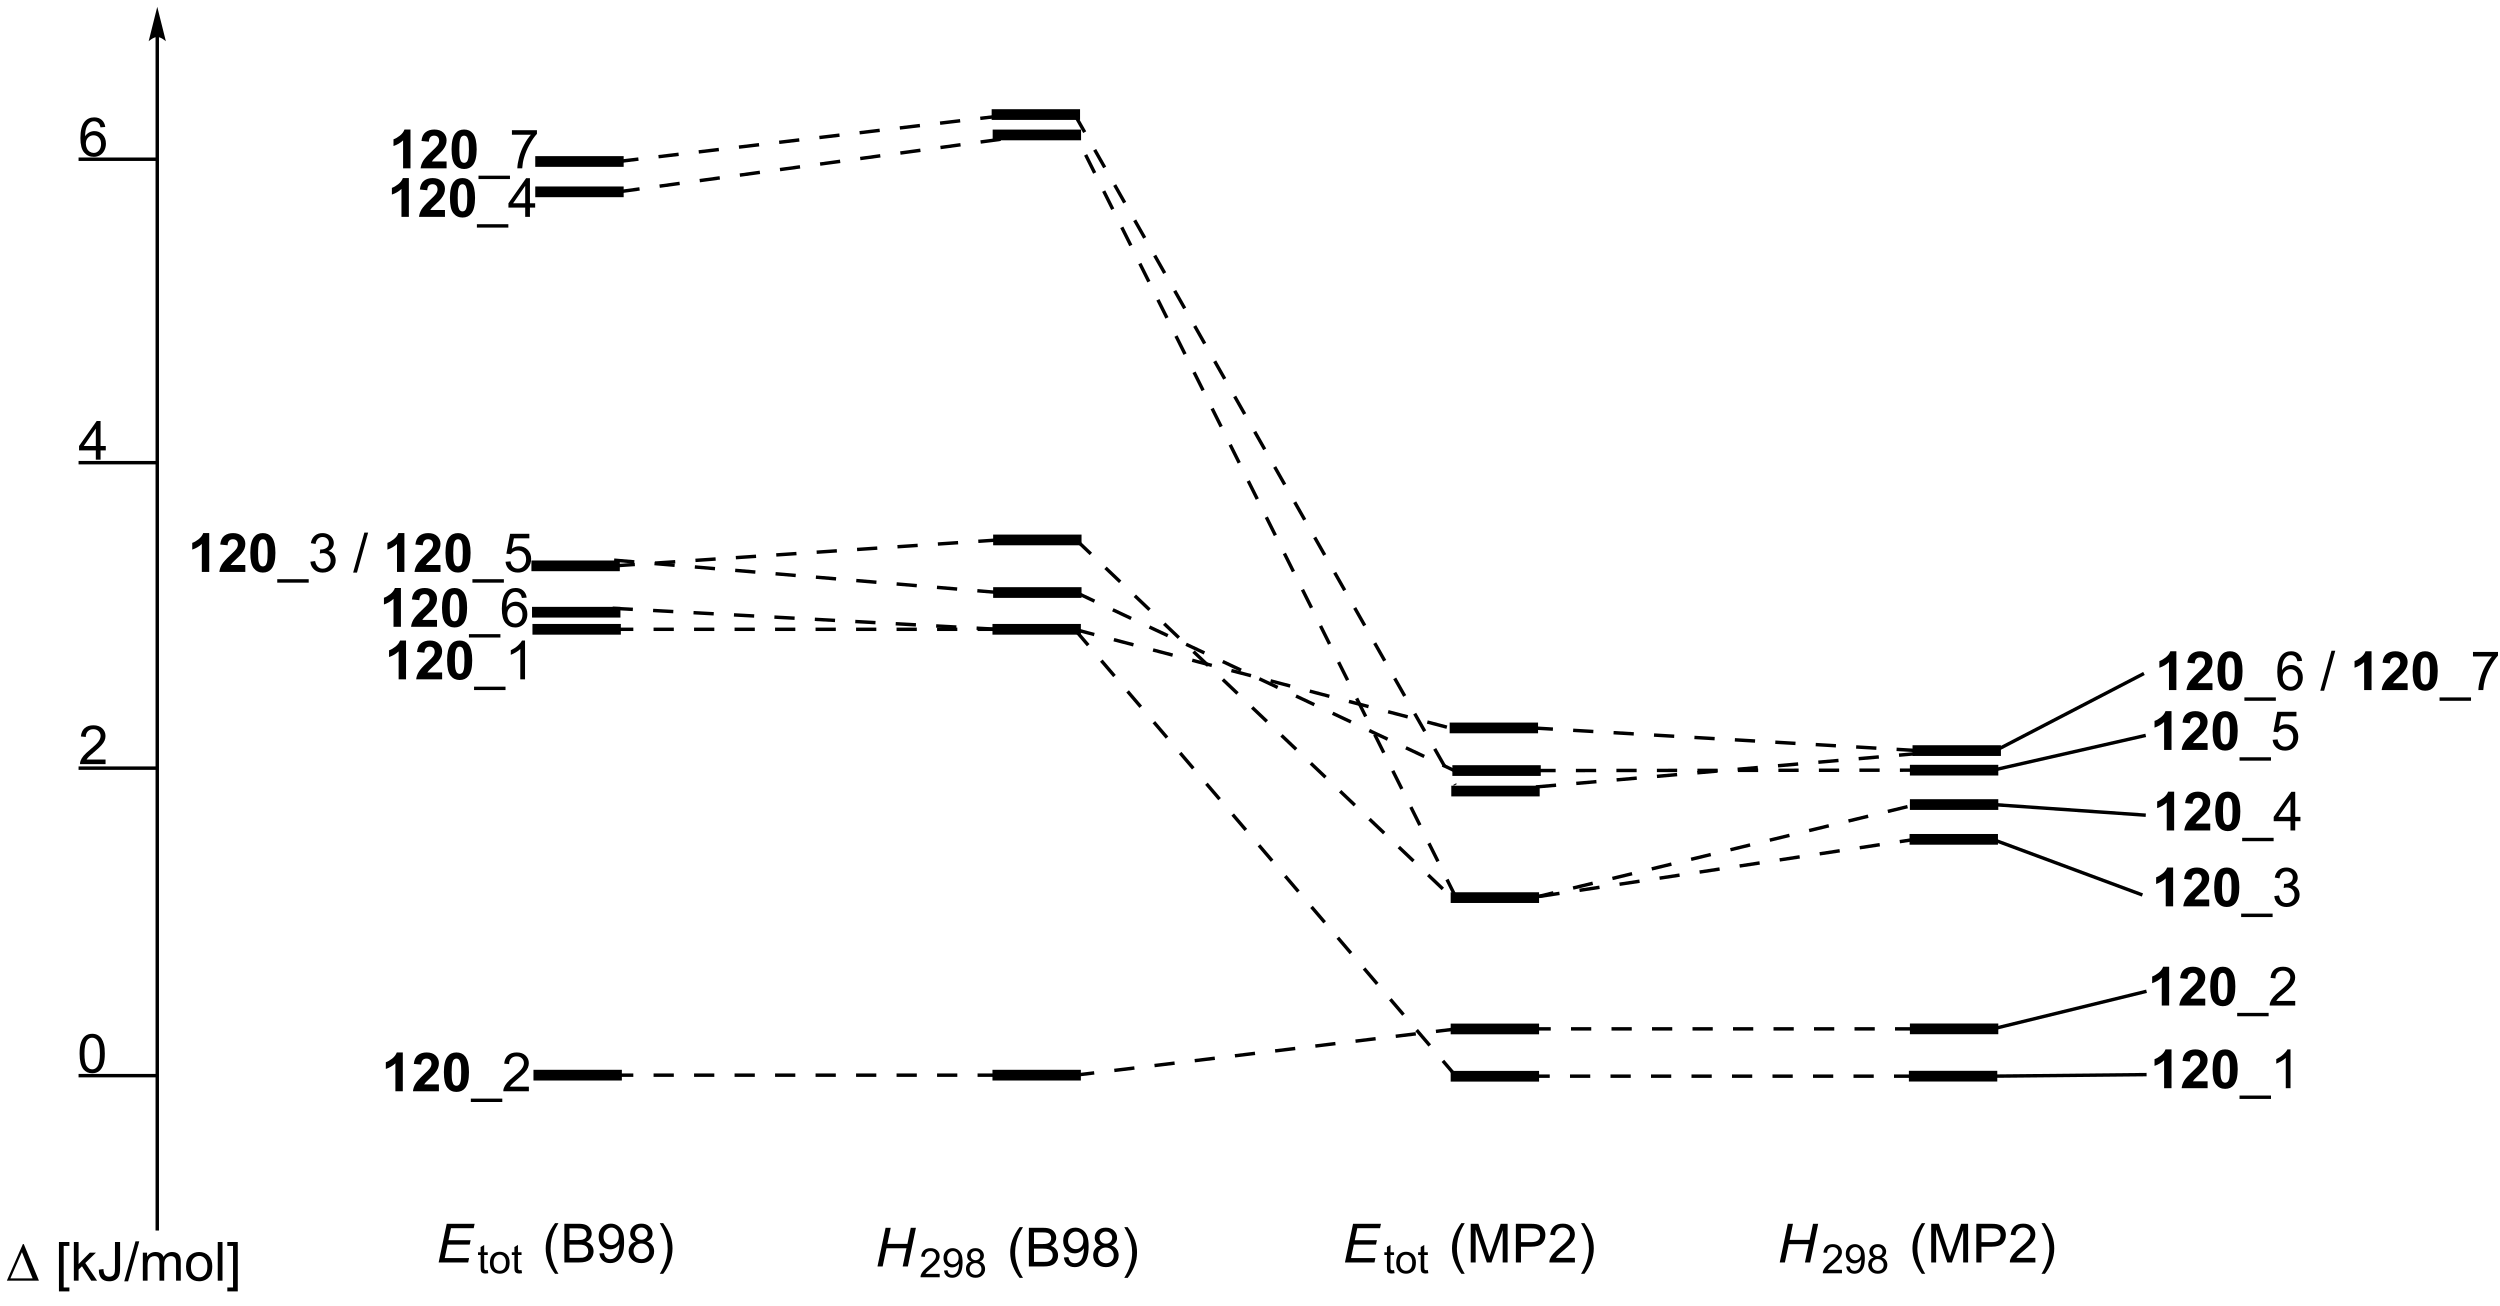 <?xml version="1.0" encoding="UTF-8"?>
<!DOCTYPE svg PUBLIC '-//W3C//DTD SVG 1.0//EN'
          'http://www.w3.org/TR/2001/REC-SVG-20010904/DTD/svg10.dtd'>
<svg stroke-dasharray="none" shape-rendering="auto" xmlns="http://www.w3.org/2000/svg" font-family="'Dialog'" text-rendering="auto" width="90" fill-opacity="1" color-interpolation="auto" color-rendering="auto" preserveAspectRatio="xMidYMid meet" font-size="12px" viewBox="0 0 90 47" fill="black" xmlns:xlink="http://www.w3.org/1999/xlink" stroke="black" image-rendering="auto" stroke-miterlimit="10" stroke-linecap="square" stroke-linejoin="miter" font-style="normal" stroke-width="1" height="47" stroke-dashoffset="0" font-weight="normal" stroke-opacity="1"
><!--Generated by the Batik Graphics2D SVG Generator--><defs id="genericDefs"
  /><g
  ><defs id="defs1"
    ><clipPath clipPathUnits="userSpaceOnUse" id="clipPath1"
      ><path d="M0.834 0.633 L382.447 0.633 L382.447 198.381 L0.834 198.381 L0.834 0.633 Z"
      /></clipPath
      ><clipPath clipPathUnits="userSpaceOnUse" id="clipPath2"
      ><path d="M24.553 21.569 L24.553 213.818 L395.556 213.818 L395.556 21.569 Z"
      /></clipPath
    ></defs
    ><g transform="scale(0.236,0.236) translate(-0.834,-0.633) matrix(1.029,0,0,1.029,-24.422,-21.553)"
    ><path d="M104.335 181.069 L104.335 180.559 L115.844 180.559 L115.844 181.069 Z" stroke="none" clip-path="url(#clipPath2)"
    /></g
    ><g transform="matrix(0.243,0,0,0.243,-5.956,-5.232)"
    ><path d="M172.368 181.069 L172.368 180.559 L183.877 180.559 L183.877 181.069 Z" stroke="none" clip-path="url(#clipPath2)"
    /></g
    ><g transform="matrix(0.243,0,0,0.243,-5.956,-5.232)"
    ><path d="M240.102 181.218 L240.102 180.708 L251.61 180.708 L251.61 181.218 Z" stroke="none" clip-path="url(#clipPath2)"
    /></g
    ><g transform="matrix(0.243,0,0,0.243,-5.956,-5.232)"
    ><path d="M308.135 181.218 L308.135 180.708 L319.643 180.708 L319.643 181.218 Z" stroke="none" clip-path="url(#clipPath2)"
    /></g
    ><g transform="matrix(0.243,0,0,0.243,-5.956,-5.232)"
    ><path d="M104.186 115.016 L104.186 114.506 L115.694 114.506 L115.694 115.016 Z" stroke="none" clip-path="url(#clipPath2)"
    /></g
    ><g transform="matrix(0.243,0,0,0.243,-5.956,-5.232)"
    ><path d="M172.368 115.016 L172.368 114.506 L183.877 114.506 L183.877 115.016 Z" stroke="none" clip-path="url(#clipPath2)"
    /></g
    ><g transform="matrix(0.243,0,0,0.243,-5.956,-5.232)"
    ><path d="M240.102 174.21 L240.102 173.7 L251.61 173.7 L251.61 174.21 Z" stroke="none" clip-path="url(#clipPath2)"
    /></g
    ><g transform="matrix(0.243,0,0,0.243,-5.956,-5.232)"
    ><path d="M307.985 174.21 L307.985 173.7 L319.493 173.7 L319.493 174.21 Z" stroke="none" clip-path="url(#clipPath2)"
    /></g
    ><g transform="matrix(0.243,0,0,0.243,-5.956,-5.232)"
    ><path d="M166.335 180.559 L163.335 180.559 L163.335 181.069 L166.335 181.069 L166.335 180.559 ZM160.335 180.559 L157.335 180.559 L157.335 181.069 L160.335 181.069 L160.335 180.559 ZM154.335 180.559 L151.335 180.559 L151.335 181.069 L154.335 181.069 L154.335 180.559 ZM148.335 180.559 L145.335 180.559 L145.335 181.069 L148.335 181.069 L148.335 180.559 ZM142.335 180.559 L139.335 180.559 L139.335 181.069 L142.335 181.069 L142.335 180.559 ZM136.335 180.559 L133.335 180.559 L133.335 181.069 L136.335 181.069 L136.335 180.559 ZM130.335 180.559 L127.335 180.559 L127.335 181.069 L130.335 181.069 L130.335 180.559 ZM124.335 180.559 L121.335 180.559 L121.335 181.069 L124.335 181.069 L124.335 180.559 ZM118.335 180.559 L115.844 180.559 L115.844 181.069 L118.335 181.069 L118.335 180.559 ZM172.335 180.559 L169.335 180.559 L169.335 181.069 L172.335 181.069 L172.335 180.559 Z" stroke="none" clip-path="url(#clipPath2)"
    /></g
    ><g transform="matrix(0.243,0,0,0.243,-5.956,-5.232)"
    ><path d="M166.335 114.506 L163.335 114.506 L163.335 115.016 L166.335 115.016 L166.335 114.506 ZM160.335 114.506 L157.335 114.506 L157.335 115.016 L160.335 115.016 L160.335 114.506 ZM154.335 114.506 L151.335 114.506 L151.335 115.016 L154.335 115.016 L154.335 114.506 ZM148.335 114.506 L145.335 114.506 L145.335 115.016 L148.335 115.016 L148.335 114.506 ZM142.335 114.506 L139.335 114.506 L139.335 115.016 L142.335 115.016 L142.335 114.506 ZM136.335 114.506 L133.335 114.506 L133.335 115.016 L136.335 115.016 L136.335 114.506 ZM130.335 114.506 L127.335 114.506 L127.335 115.016 L130.335 115.016 L130.335 114.506 ZM124.335 114.506 L121.335 114.506 L121.335 115.016 L124.335 115.016 L124.335 114.506 ZM118.335 114.506 L115.694 114.506 L115.694 115.016 L118.335 115.016 L118.335 114.506 ZM172.335 114.506 L169.335 114.506 L169.335 115.016 L172.335 115.016 L172.335 114.506 Z" stroke="none" clip-path="url(#clipPath2)"
    /></g
    ><g transform="matrix(0.243,0,0,0.243,-5.956,-5.232)"
    ><path d="M236.52 176.249 L234.574 173.968 L234.186 174.3 L236.132 176.58 L236.52 176.249 ZM232.628 171.688 L230.681 169.407 L230.294 169.738 L232.24 172.019 L232.628 171.688 ZM228.735 167.126 L226.789 164.846 L226.401 165.177 L228.347 167.458 L228.735 167.126 ZM224.843 162.565 L222.897 160.285 L222.509 160.616 L224.455 162.897 L224.843 162.565 ZM220.951 158.004 L219.004 155.723 L218.616 156.055 L220.563 158.335 L220.951 158.004 ZM217.058 153.443 L215.112 151.162 L214.724 151.494 L216.67 153.774 L217.058 153.443 ZM213.166 148.881 L211.22 146.601 L210.832 146.932 L212.778 149.213 L213.166 148.881 ZM209.273 144.32 L207.327 142.04 L206.939 142.371 L208.885 144.652 L209.273 144.32 ZM205.381 139.759 L203.435 137.478 L203.047 137.81 L204.993 140.09 L205.381 139.759 ZM201.488 135.198 L199.542 132.917 L199.154 133.249 L201.101 135.529 L201.488 135.198 ZM197.596 130.636 L195.65 128.356 L195.262 128.687 L197.208 130.968 L197.596 130.636 ZM193.704 126.075 L191.757 123.795 L191.369 124.126 L193.316 126.407 L193.704 126.075 ZM189.811 121.514 L187.865 119.233 L187.477 119.565 L189.423 121.846 L189.811 121.514 ZM185.919 116.953 L183.973 114.672 L183.585 115.004 L185.531 117.284 L185.919 116.953 ZM240.412 180.81 L238.466 178.53 L238.078 178.861 L240.025 181.142 L240.412 180.81 Z" stroke="none" clip-path="url(#clipPath2)"
    /></g
    ><g transform="matrix(0.243,0,0,0.243,-5.956,-5.232)"
    ><path d="M234.232 174.438 L231.254 174.799 L231.315 175.306 L234.293 174.944 L234.232 174.438 ZM228.276 175.161 L225.298 175.523 L225.359 176.029 L228.337 175.667 L228.276 175.161 ZM222.32 175.884 L219.342 176.246 L219.403 176.752 L222.381 176.391 L222.32 175.884 ZM216.364 176.607 L213.386 176.969 L213.447 177.475 L216.425 177.114 L216.364 176.607 ZM210.408 177.33 L207.43 177.692 L207.491 178.198 L210.469 177.837 L210.408 177.33 ZM204.452 178.053 L201.474 178.415 L201.535 178.921 L204.513 178.56 L204.452 178.053 ZM198.496 178.776 L195.518 179.138 L195.579 179.644 L198.557 179.283 L198.496 178.776 ZM192.54 179.5 L189.562 179.861 L189.623 180.368 L192.601 180.006 L192.54 179.5 ZM186.584 180.223 L183.693 180.573 L183.755 181.08 L186.645 180.729 L186.584 180.223 ZM240.188 173.715 L237.21 174.076 L237.271 174.583 L240.249 174.221 L240.188 173.715 Z" stroke="none" clip-path="url(#clipPath2)"
    /></g
    ><g transform="matrix(0.243,0,0,0.243,-5.956,-5.232)"
    ><path d="M302.252 173.7 L299.252 173.7 L299.252 174.21 L302.252 174.21 L302.252 173.7 ZM296.252 173.7 L293.252 173.7 L293.252 174.21 L296.252 174.21 L296.252 173.7 ZM290.252 173.7 L287.252 173.7 L287.252 174.21 L290.252 174.21 L290.252 173.7 ZM284.252 173.7 L281.252 173.7 L281.252 174.21 L284.252 174.21 L284.252 173.7 ZM278.252 173.7 L275.252 173.7 L275.252 174.21 L278.252 174.21 L278.252 173.7 ZM272.252 173.7 L269.252 173.7 L269.252 174.21 L272.252 174.21 L272.252 173.7 ZM266.252 173.7 L263.252 173.7 L263.252 174.21 L266.252 174.21 L266.252 173.7 ZM260.252 173.7 L257.252 173.7 L257.252 174.21 L260.252 174.21 L260.252 173.7 ZM254.252 173.7 L251.61 173.7 L251.61 174.21 L254.252 174.21 L254.252 173.7 ZM308.252 173.7 L305.252 173.7 L305.252 174.21 L308.252 174.21 L308.252 173.7 Z" stroke="none" clip-path="url(#clipPath2)"
    /></g
    ><g transform="matrix(0.243,0,0,0.243,-5.956,-5.232)"
    ><path d="M302.102 180.708 L299.102 180.708 L299.102 181.218 L302.102 181.218 L302.102 180.708 ZM296.102 180.708 L293.102 180.708 L293.102 181.218 L296.102 181.218 L296.102 180.708 ZM290.102 180.708 L287.102 180.708 L287.102 181.218 L290.102 181.218 L290.102 180.708 ZM284.102 180.708 L281.102 180.708 L281.102 181.218 L284.102 181.218 L284.102 180.708 ZM278.102 180.708 L275.102 180.708 L275.102 181.218 L278.102 181.218 L278.102 180.708 ZM272.102 180.708 L269.102 180.708 L269.102 181.218 L272.102 181.218 L272.102 180.708 ZM266.102 180.708 L263.102 180.708 L263.102 181.218 L266.102 181.218 L266.102 180.708 ZM260.102 180.708 L257.102 180.708 L257.102 181.218 L260.102 181.218 L260.102 180.708 ZM254.102 180.708 L251.61 180.708 L251.61 181.218 L254.102 181.218 L254.102 180.708 ZM308.102 180.708 L305.102 180.708 L305.102 181.218 L308.102 181.218 L308.102 180.708 Z" stroke="none" clip-path="url(#clipPath2)"
    /></g
    ><g transform="matrix(0.243,0,0,0.243,-5.956,-5.232)"
    ><path d="M115.694 113.968 L104.186 113.968 L103.392 113.968 L103.392 115.555 L104.186 115.555 L115.694 115.555 L116.488 115.555 L116.488 113.968 L115.694 113.968 Z" stroke="none" clip-path="url(#clipPath2)"
    /></g
    ><g transform="matrix(0.243,0,0,0.243,-5.956,-5.232)"
    ><path d="M115.844 180.02 L104.335 180.02 L103.542 180.02 L103.542 181.608 L104.335 181.608 L115.844 181.608 L116.638 181.608 L116.638 180.02 L115.844 180.02 Z" stroke="none" clip-path="url(#clipPath2)"
    /></g
    ><g transform="matrix(0.243,0,0,0.243,-5.956,-5.232)"
    ><path d="M183.844 113.968 L172.335 113.968 L171.542 113.968 L171.542 115.555 L172.335 115.555 L183.844 115.555 L184.638 115.555 L184.638 113.968 L183.844 113.968 Z" stroke="none" clip-path="url(#clipPath2)"
    /></g
    ><g transform="matrix(0.243,0,0,0.243,-5.956,-5.232)"
    ><path d="M183.844 180.02 L172.335 180.02 L171.542 180.02 L171.542 181.608 L172.335 181.608 L183.844 181.608 L184.638 181.608 L184.638 180.02 L183.844 180.02 Z" stroke="none" clip-path="url(#clipPath2)"
    /></g
    ><g transform="matrix(0.243,0,0,0.243,-5.956,-5.232)"
    ><path d="M251.727 173.174 L240.219 173.174 L239.425 173.174 L239.425 174.762 L240.219 174.762 L251.727 174.762 L252.521 174.762 L252.521 173.174 L251.727 173.174 Z" stroke="none" clip-path="url(#clipPath2)"
    /></g
    ><g transform="matrix(0.243,0,0,0.243,-5.956,-5.232)"
    ><path d="M251.727 180.182 L240.219 180.182 L239.425 180.182 L239.425 181.769 L240.219 181.769 L251.727 181.769 L252.521 181.769 L252.521 180.182 L251.727 180.182 Z" stroke="none" clip-path="url(#clipPath2)"
    /></g
    ><g transform="matrix(0.243,0,0,0.243,-5.956,-5.232)"
    ><path d="M319.61 180.169 L308.102 180.169 L307.308 180.169 L307.308 181.757 L308.102 181.757 L319.61 181.757 L320.404 181.757 L320.404 180.169 L319.61 180.169 Z" stroke="none" clip-path="url(#clipPath2)"
    /></g
    ><g transform="matrix(0.243,0,0,0.243,-5.956,-5.232)"
    ><path d="M319.76 173.161 L308.252 173.161 L307.458 173.161 L307.458 174.749 L308.252 174.749 L319.76 174.749 L320.554 174.749 L320.554 173.161 L319.76 173.161 Z" stroke="none" clip-path="url(#clipPath2)"
    /></g
    ><g transform="matrix(0.243,0,0,0.243,-5.956,-5.232)"
    ><path d="M84.663 122.174 L83.567 122.174 L83.567 118.036 Q82.965 118.599 82.148 118.87 L82.148 117.872 Q82.577 117.731 83.08 117.341 Q83.585 116.948 83.773 116.424 L84.663 116.424 L84.663 122.174 ZM90.011 121.153 L90.011 122.174 L86.165 122.174 Q86.227 121.596 86.54 121.078 Q86.852 120.56 87.774 119.706 Q88.516 119.013 88.683 118.768 Q88.909 118.427 88.909 118.096 Q88.909 117.729 88.711 117.531 Q88.516 117.333 88.167 117.333 Q87.823 117.333 87.62 117.541 Q87.417 117.747 87.386 118.229 L86.292 118.12 Q86.391 117.213 86.907 116.82 Q87.422 116.424 88.196 116.424 Q89.042 116.424 89.526 116.882 Q90.011 117.338 90.011 118.018 Q90.011 118.403 89.873 118.755 Q89.735 119.104 89.433 119.487 Q89.235 119.739 88.714 120.216 Q88.196 120.692 88.055 120.849 Q87.917 121.005 87.831 121.153 L90.011 121.153 ZM92.609 116.424 Q93.442 116.424 93.911 117.018 Q94.468 117.721 94.468 119.349 Q94.468 120.974 93.905 121.685 Q93.442 122.273 92.609 122.273 Q91.773 122.273 91.26 121.63 Q90.749 120.987 90.749 119.338 Q90.749 117.721 91.312 117.01 Q91.778 116.424 92.609 116.424 ZM92.609 117.333 Q92.411 117.333 92.254 117.461 Q92.098 117.588 92.012 117.916 Q91.898 118.341 91.898 119.349 Q91.898 120.356 91.999 120.734 Q92.101 121.112 92.254 121.237 Q92.411 121.362 92.609 121.362 Q92.809 121.362 92.965 121.234 Q93.122 121.106 93.207 120.778 Q93.32 120.356 93.32 119.349 Q93.32 118.341 93.218 117.966 Q93.116 117.588 92.963 117.461 Q92.809 117.333 92.609 117.333 Z" stroke="none" clip-path="url(#clipPath2)"
    /></g
    ><g transform="matrix(0.243,0,0,0.243,-5.956,-5.232)"
    ><path d="M94.74 123.765 L94.74 123.257 L99.402 123.257 L99.402 123.765 L94.74 123.765 ZM102.293 122.174 L101.59 122.174 L101.59 117.692 Q101.335 117.935 100.924 118.177 Q100.512 118.419 100.184 118.541 L100.184 117.862 Q100.773 117.583 101.213 117.19 Q101.656 116.794 101.84 116.424 L102.293 116.424 L102.293 122.174 Z" stroke="none" clip-path="url(#clipPath2)"
    /></g
    ><g transform="matrix(0.243,0,0,0.243,-5.956,-5.232)"
    ><path d="M84.185 183.199 L83.088 183.199 L83.088 179.061 Q82.487 179.624 81.669 179.895 L81.669 178.897 Q82.099 178.757 82.601 178.366 Q83.106 177.973 83.294 177.449 L84.185 177.449 L84.185 183.199 ZM89.532 182.179 L89.532 183.199 L85.686 183.199 Q85.748 182.621 86.061 182.103 Q86.373 181.585 87.295 180.731 Q88.037 180.038 88.204 179.793 Q88.431 179.452 88.431 179.121 Q88.431 178.754 88.233 178.556 Q88.037 178.358 87.689 178.358 Q87.345 178.358 87.142 178.567 Q86.939 178.772 86.907 179.254 L85.814 179.145 Q85.912 178.238 86.428 177.845 Q86.944 177.449 87.717 177.449 Q88.564 177.449 89.048 177.908 Q89.532 178.363 89.532 179.043 Q89.532 179.429 89.394 179.78 Q89.256 180.129 88.954 180.512 Q88.756 180.764 88.235 181.241 Q87.717 181.718 87.577 181.874 Q87.439 182.03 87.353 182.179 L89.532 182.179 ZM92.13 177.449 Q92.963 177.449 93.432 178.043 Q93.989 178.746 93.989 180.374 Q93.989 181.999 93.427 182.71 Q92.963 183.298 92.13 183.298 Q91.294 183.298 90.781 182.655 Q90.271 182.012 90.271 180.363 Q90.271 178.746 90.833 178.035 Q91.299 177.449 92.13 177.449 ZM92.13 178.358 Q91.932 178.358 91.776 178.486 Q91.62 178.613 91.534 178.942 Q91.419 179.366 91.419 180.374 Q91.419 181.382 91.521 181.759 Q91.622 182.137 91.776 182.262 Q91.932 182.387 92.13 182.387 Q92.331 182.387 92.487 182.259 Q92.643 182.132 92.729 181.804 Q92.841 181.382 92.841 180.374 Q92.841 179.366 92.739 178.991 Q92.638 178.613 92.484 178.486 Q92.331 178.358 92.13 178.358 Z" stroke="none" clip-path="url(#clipPath2)"
    /></g
    ><g transform="matrix(0.243,0,0,0.243,-5.956,-5.232)"
    ><path d="M94.261 184.791 L94.261 184.283 L98.923 184.283 L98.923 184.791 L94.261 184.791 ZM102.862 182.522 L102.862 183.199 L99.075 183.199 Q99.067 182.944 99.159 182.71 Q99.302 182.324 99.62 181.949 Q99.94 181.574 100.541 181.082 Q101.474 180.317 101.802 179.869 Q102.13 179.421 102.13 179.022 Q102.13 178.606 101.83 178.319 Q101.534 178.03 101.052 178.03 Q100.544 178.03 100.239 178.335 Q99.935 178.639 99.932 179.179 L99.208 179.106 Q99.284 178.296 99.768 177.874 Q100.252 177.449 101.067 177.449 Q101.893 177.449 102.372 177.908 Q102.854 178.363 102.854 179.038 Q102.854 179.382 102.713 179.715 Q102.573 180.046 102.245 180.413 Q101.919 180.78 101.161 181.421 Q100.528 181.952 100.349 182.142 Q100.169 182.332 100.052 182.522 L102.862 182.522 Z" stroke="none" clip-path="url(#clipPath2)"
    /></g
    ><g transform="matrix(0.243,0,0,0.243,-5.956,-5.232)"
    ><path d="M89.495 208.56 L90.695 202.833 L94.828 202.833 L94.69 203.484 L91.323 203.484 L90.948 205.266 L94.229 205.266 L94.094 205.919 L90.812 205.919 L90.398 207.911 L94.002 207.911 L93.867 208.56 L89.495 208.56 Z" stroke="none" clip-path="url(#clipPath2)"
    /></g
    ><g transform="matrix(0.243,0,0,0.243,-5.956,-5.232)"
    ><path d="M96.77 209.687 L96.847 210.154 Q96.624 210.201 96.448 210.201 Q96.161 210.201 96.003 210.111 Q95.845 210.019 95.78 209.871 Q95.716 209.722 95.716 209.248 L95.716 207.459 L95.329 207.459 L95.329 207.049 L95.716 207.049 L95.716 206.277 L96.241 205.961 L96.241 207.049 L96.77 207.049 L96.77 207.459 L96.241 207.459 L96.241 209.277 Q96.241 209.504 96.268 209.568 Q96.296 209.633 96.358 209.672 Q96.423 209.709 96.54 209.709 Q96.628 209.709 96.77 209.687 ZM97.09 208.603 Q97.09 207.74 97.57 207.324 Q97.972 206.978 98.549 206.978 Q99.191 206.978 99.597 207.398 Q100.006 207.818 100.006 208.56 Q100.006 209.16 99.824 209.506 Q99.644 209.849 99.301 210.041 Q98.957 210.23 98.549 210.23 Q97.896 210.23 97.492 209.812 Q97.09 209.392 97.09 208.603 ZM97.633 208.603 Q97.633 209.201 97.892 209.5 Q98.154 209.797 98.549 209.797 Q98.941 209.797 99.201 209.498 Q99.463 209.199 99.463 208.586 Q99.463 208.01 99.201 207.713 Q98.939 207.414 98.549 207.414 Q98.154 207.414 97.892 207.711 Q97.633 208.006 97.633 208.603 ZM101.774 209.687 L101.85 210.154 Q101.628 210.201 101.452 210.201 Q101.165 210.201 101.007 210.111 Q100.849 210.019 100.784 209.871 Q100.72 209.722 100.72 209.248 L100.72 207.459 L100.333 207.459 L100.333 207.049 L100.72 207.049 L100.72 206.277 L101.245 205.961 L101.245 207.049 L101.774 207.049 L101.774 207.459 L101.245 207.459 L101.245 209.277 Q101.245 209.504 101.272 209.568 Q101.3 209.633 101.362 209.672 Q101.427 209.709 101.544 209.709 Q101.632 209.709 101.774 209.687 Z" stroke="none" clip-path="url(#clipPath2)"
    /></g
    ><g transform="matrix(0.243,0,0,0.243,-5.956,-5.232)"
    ><path d="M106.742 210.245 Q106.159 209.51 105.755 208.526 Q105.354 207.539 105.354 206.484 Q105.354 205.555 105.656 204.703 Q106.008 203.716 106.742 202.734 L107.245 202.734 Q106.773 203.547 106.62 203.896 Q106.383 204.435 106.245 205.021 Q106.078 205.75 106.078 206.49 Q106.078 208.367 107.245 210.245 L106.742 210.245 ZM108.12 208.56 L108.12 202.833 L110.268 202.833 Q110.924 202.833 111.32 203.008 Q111.719 203.18 111.942 203.542 Q112.166 203.904 112.166 204.297 Q112.166 204.664 111.966 204.99 Q111.768 205.312 111.367 205.513 Q111.885 205.664 112.164 206.031 Q112.445 206.399 112.445 206.899 Q112.445 207.302 112.273 207.649 Q112.104 207.992 111.854 208.18 Q111.604 208.367 111.226 208.464 Q110.851 208.56 110.305 208.56 L108.12 208.56 ZM108.877 205.24 L110.117 205.24 Q110.62 205.24 110.838 205.172 Q111.127 205.086 111.273 204.888 Q111.422 204.688 111.422 204.388 Q111.422 204.102 111.284 203.885 Q111.148 203.669 110.893 203.589 Q110.64 203.508 110.023 203.508 L108.877 203.508 L108.877 205.24 ZM108.877 207.883 L110.305 207.883 Q110.672 207.883 110.82 207.857 Q111.081 207.81 111.255 207.701 Q111.432 207.591 111.544 207.383 Q111.659 207.172 111.659 206.899 Q111.659 206.578 111.495 206.344 Q111.331 206.107 111.039 206.01 Q110.75 205.914 110.203 205.914 L108.877 205.914 L108.877 207.883 ZM113.307 207.234 L113.984 207.172 Q114.07 207.649 114.312 207.865 Q114.555 208.078 114.932 208.078 Q115.258 208.078 115.5 207.93 Q115.745 207.781 115.901 207.534 Q116.057 207.286 116.161 206.865 Q116.268 206.443 116.268 206.005 Q116.268 205.958 116.265 205.865 Q116.055 206.201 115.687 206.409 Q115.323 206.617 114.898 206.617 Q114.187 206.617 113.695 206.102 Q113.203 205.586 113.203 204.742 Q113.203 203.872 113.716 203.341 Q114.229 202.81 115.002 202.81 Q115.562 202.81 116.023 203.112 Q116.487 203.411 116.726 203.969 Q116.969 204.524 116.969 205.578 Q116.969 206.677 116.729 207.328 Q116.492 207.977 116.021 208.318 Q115.549 208.659 114.916 208.659 Q114.245 208.659 113.817 208.286 Q113.393 207.911 113.307 207.234 ZM116.187 204.708 Q116.187 204.102 115.864 203.747 Q115.541 203.391 115.088 203.391 Q114.62 203.391 114.271 203.774 Q113.924 204.156 113.924 204.766 Q113.924 205.312 114.255 205.656 Q114.586 205.997 115.07 205.997 Q115.557 205.997 115.872 205.656 Q116.187 205.312 116.187 204.708 ZM118.733 205.453 Q118.295 205.294 118.084 204.997 Q117.874 204.701 117.874 204.286 Q117.874 203.661 118.321 203.237 Q118.772 202.81 119.519 202.81 Q120.269 202.81 120.725 203.245 Q121.183 203.68 121.183 204.305 Q121.183 204.703 120.972 205 Q120.764 205.294 120.34 205.453 Q120.866 205.625 121.142 206.008 Q121.418 206.391 121.418 206.922 Q121.418 207.656 120.897 208.159 Q120.379 208.659 119.53 208.659 Q118.683 208.659 118.162 208.156 Q117.644 207.654 117.644 206.904 Q117.644 206.344 117.925 205.969 Q118.209 205.591 118.733 205.453 ZM118.592 204.263 Q118.592 204.669 118.853 204.927 Q119.116 205.185 119.535 205.185 Q119.941 205.185 120.199 204.93 Q120.459 204.672 120.459 204.302 Q120.459 203.914 120.191 203.651 Q119.925 203.388 119.527 203.388 Q119.124 203.388 118.858 203.646 Q118.592 203.904 118.592 204.263 ZM118.366 206.906 Q118.366 207.208 118.509 207.49 Q118.652 207.771 118.933 207.924 Q119.215 208.078 119.537 208.078 Q120.043 208.078 120.371 207.755 Q120.699 207.43 120.699 206.93 Q120.699 206.422 120.36 206.091 Q120.022 205.758 119.514 205.758 Q119.019 205.758 118.691 206.086 Q118.366 206.414 118.366 206.906 ZM122.758 210.245 L122.252 210.245 Q123.422 208.367 123.422 206.49 Q123.422 205.755 123.252 205.031 Q123.12 204.445 122.883 203.906 Q122.729 203.555 122.252 202.734 L122.758 202.734 Q123.492 203.716 123.844 204.703 Q124.143 205.555 124.143 206.484 Q124.143 207.539 123.739 208.526 Q123.336 209.51 122.758 210.245 Z" stroke="none" clip-path="url(#clipPath2)"
    /></g
    ><g transform="matrix(0.243,0,0,0.243,-5.956,-5.232)"
    ><path d="M154.507 209.156 L155.708 203.43 L156.468 203.43 L155.973 205.807 L158.942 205.807 L159.437 203.43 L160.202 203.43 L159.007 209.156 L158.241 209.156 L158.804 206.456 L155.84 206.456 L155.273 209.156 L154.507 209.156 Z" stroke="none" clip-path="url(#clipPath2)"
    /></g
    ><g transform="matrix(0.243,0,0,0.243,-5.956,-5.232)"
    ><path d="M163.722 210.249 L163.722 210.756 L160.882 210.756 Q160.877 210.565 160.945 210.389 Q161.053 210.1 161.291 209.819 Q161.531 209.538 161.982 209.168 Q162.681 208.594 162.928 208.258 Q163.174 207.922 163.174 207.624 Q163.174 207.311 162.949 207.096 Q162.726 206.879 162.365 206.879 Q161.984 206.879 161.756 207.108 Q161.527 207.336 161.525 207.741 L160.982 207.686 Q161.039 207.079 161.402 206.762 Q161.765 206.444 162.377 206.444 Q162.996 206.444 163.355 206.788 Q163.716 207.129 163.716 207.635 Q163.716 207.893 163.611 208.143 Q163.506 208.391 163.26 208.667 Q163.015 208.942 162.447 209.422 Q161.972 209.821 161.838 209.963 Q161.703 210.106 161.615 210.249 L163.722 210.249 ZM164.366 209.762 L164.874 209.715 Q164.938 210.073 165.12 210.235 Q165.302 210.395 165.585 210.395 Q165.829 210.395 166.011 210.284 Q166.194 210.172 166.311 209.987 Q166.428 209.801 166.507 209.485 Q166.587 209.168 166.587 208.84 Q166.587 208.805 166.585 208.735 Q166.427 208.987 166.151 209.143 Q165.878 209.299 165.559 209.299 Q165.026 209.299 164.657 208.913 Q164.288 208.526 164.288 207.893 Q164.288 207.241 164.673 206.842 Q165.057 206.444 165.637 206.444 Q166.057 206.444 166.403 206.67 Q166.751 206.895 166.93 207.313 Q167.112 207.729 167.112 208.52 Q167.112 209.344 166.932 209.833 Q166.755 210.319 166.401 210.575 Q166.048 210.831 165.573 210.831 Q165.069 210.831 164.749 210.551 Q164.43 210.27 164.366 209.762 ZM166.526 207.868 Q166.526 207.413 166.284 207.147 Q166.042 206.879 165.702 206.879 Q165.35 206.879 165.089 207.167 Q164.829 207.454 164.829 207.911 Q164.829 208.321 165.077 208.579 Q165.325 208.834 165.688 208.834 Q166.053 208.834 166.29 208.579 Q166.526 208.321 166.526 207.868 ZM168.435 208.426 Q168.107 208.307 167.949 208.084 Q167.791 207.862 167.791 207.551 Q167.791 207.083 168.127 206.764 Q168.465 206.444 169.025 206.444 Q169.588 206.444 169.929 206.77 Q170.273 207.096 170.273 207.565 Q170.273 207.864 170.115 208.086 Q169.959 208.307 169.64 208.426 Q170.035 208.555 170.242 208.842 Q170.449 209.129 170.449 209.528 Q170.449 210.079 170.058 210.456 Q169.67 210.831 169.033 210.831 Q168.398 210.831 168.007 210.454 Q167.619 210.077 167.619 209.514 Q167.619 209.094 167.83 208.813 Q168.043 208.53 168.435 208.426 ZM168.33 207.534 Q168.33 207.838 168.525 208.032 Q168.722 208.225 169.037 208.225 Q169.341 208.225 169.535 208.034 Q169.73 207.84 169.73 207.563 Q169.73 207.272 169.529 207.075 Q169.33 206.877 169.031 206.877 Q168.728 206.877 168.529 207.071 Q168.33 207.264 168.33 207.534 ZM168.16 209.516 Q168.16 209.743 168.267 209.954 Q168.375 210.165 168.586 210.28 Q168.797 210.395 169.039 210.395 Q169.418 210.395 169.664 210.153 Q169.91 209.909 169.91 209.534 Q169.91 209.153 169.656 208.905 Q169.402 208.655 169.021 208.655 Q168.65 208.655 168.404 208.901 Q168.16 209.147 168.16 209.516 Z" stroke="none" clip-path="url(#clipPath2)"
    /></g
    ><g transform="matrix(0.243,0,0,0.243,-5.956,-5.232)"
    ><path d="M175.559 210.841 Q174.976 210.107 174.572 209.122 Q174.171 208.136 174.171 207.081 Q174.171 206.151 174.473 205.299 Q174.825 204.312 175.559 203.331 L176.062 203.331 Q175.59 204.143 175.437 204.492 Q175.2 205.031 175.062 205.617 Q174.895 206.346 174.895 207.086 Q174.895 208.964 176.062 210.841 L175.559 210.841 ZM176.937 209.156 L176.937 203.43 L179.085 203.43 Q179.741 203.43 180.137 203.604 Q180.536 203.776 180.76 204.138 Q180.984 204.5 180.984 204.893 Q180.984 205.261 180.783 205.586 Q180.585 205.909 180.184 206.109 Q180.702 206.261 180.981 206.628 Q181.262 206.995 181.262 207.495 Q181.262 207.899 181.09 208.245 Q180.921 208.589 180.671 208.776 Q180.421 208.964 180.043 209.06 Q179.668 209.156 179.122 209.156 L176.937 209.156 ZM177.695 205.836 L178.934 205.836 Q179.437 205.836 179.655 205.768 Q179.945 205.682 180.09 205.484 Q180.239 205.284 180.239 204.984 Q180.239 204.698 180.101 204.482 Q179.965 204.266 179.71 204.185 Q179.458 204.104 178.84 204.104 L177.695 204.104 L177.695 205.836 ZM177.695 208.479 L179.122 208.479 Q179.489 208.479 179.637 208.453 Q179.898 208.406 180.072 208.297 Q180.249 208.188 180.361 207.979 Q180.476 207.768 180.476 207.495 Q180.476 207.174 180.312 206.94 Q180.148 206.703 179.856 206.607 Q179.567 206.511 179.02 206.511 L177.695 206.511 L177.695 208.479 ZM182.124 207.831 L182.801 207.768 Q182.887 208.245 183.13 208.461 Q183.372 208.674 183.749 208.674 Q184.075 208.674 184.317 208.526 Q184.562 208.378 184.718 208.13 Q184.874 207.883 184.978 207.461 Q185.085 207.039 185.085 206.602 Q185.085 206.555 185.083 206.461 Q184.872 206.797 184.505 207.005 Q184.14 207.214 183.715 207.214 Q183.005 207.214 182.512 206.698 Q182.02 206.182 182.02 205.339 Q182.02 204.469 182.533 203.938 Q183.046 203.406 183.82 203.406 Q184.38 203.406 184.84 203.708 Q185.304 204.008 185.543 204.565 Q185.786 205.12 185.786 206.174 Q185.786 207.274 185.546 207.924 Q185.309 208.573 184.838 208.914 Q184.366 209.255 183.734 209.255 Q183.062 209.255 182.635 208.883 Q182.21 208.508 182.124 207.831 ZM185.005 205.305 Q185.005 204.698 184.681 204.344 Q184.359 203.987 183.905 203.987 Q183.437 203.987 183.088 204.37 Q182.741 204.753 182.741 205.362 Q182.741 205.909 183.072 206.253 Q183.403 206.594 183.887 206.594 Q184.374 206.594 184.689 206.253 Q185.005 205.909 185.005 205.305 ZM187.55 206.049 Q187.113 205.891 186.902 205.594 Q186.691 205.297 186.691 204.883 Q186.691 204.258 187.139 203.833 Q187.589 203.406 188.337 203.406 Q189.087 203.406 189.542 203.841 Q190 204.276 190 204.901 Q190 205.299 189.79 205.596 Q189.581 205.891 189.157 206.049 Q189.683 206.221 189.959 206.604 Q190.235 206.987 190.235 207.518 Q190.235 208.253 189.714 208.755 Q189.196 209.255 188.347 209.255 Q187.5 209.255 186.98 208.753 Q186.462 208.25 186.462 207.5 Q186.462 206.94 186.743 206.565 Q187.027 206.188 187.55 206.049 ZM187.409 204.859 Q187.409 205.266 187.67 205.524 Q187.933 205.781 188.352 205.781 Q188.758 205.781 189.016 205.526 Q189.277 205.268 189.277 204.899 Q189.277 204.511 189.008 204.247 Q188.743 203.984 188.344 203.984 Q187.941 203.984 187.675 204.242 Q187.409 204.5 187.409 204.859 ZM187.183 207.503 Q187.183 207.805 187.326 208.086 Q187.469 208.367 187.75 208.521 Q188.032 208.674 188.355 208.674 Q188.86 208.674 189.188 208.352 Q189.516 208.026 189.516 207.526 Q189.516 207.018 189.178 206.688 Q188.839 206.354 188.331 206.354 Q187.837 206.354 187.508 206.682 Q187.183 207.011 187.183 207.503 ZM191.575 210.841 L191.07 210.841 Q192.239 208.964 192.239 207.086 Q192.239 206.352 192.07 205.628 Q191.937 205.042 191.7 204.503 Q191.546 204.151 191.07 203.331 L191.575 203.331 Q192.309 204.312 192.661 205.299 Q192.96 206.151 192.96 207.081 Q192.96 208.136 192.556 209.122 Q192.153 210.107 191.575 210.841 Z" stroke="none" clip-path="url(#clipPath2)"
    /></g
    ><g transform="matrix(0.243,0,0,0.243,-5.956,-5.232)"
    ><path d="M223.762 208.56 L224.963 202.833 L229.096 202.833 L228.958 203.484 L225.59 203.484 L225.215 205.266 L228.497 205.266 L228.361 205.919 L225.08 205.919 L224.666 207.911 L228.27 207.911 L228.135 208.56 L223.762 208.56 Z" stroke="none" clip-path="url(#clipPath2)"
    /></g
    ><g transform="matrix(0.243,0,0,0.243,-5.956,-5.232)"
    ><path d="M231.038 209.687 L231.114 210.154 Q230.892 210.201 230.716 210.201 Q230.429 210.201 230.271 210.111 Q230.112 210.019 230.048 209.871 Q229.983 209.722 229.983 209.248 L229.983 207.459 L229.597 207.459 L229.597 207.049 L229.983 207.049 L229.983 206.277 L230.509 205.961 L230.509 207.049 L231.038 207.049 L231.038 207.459 L230.509 207.459 L230.509 209.277 Q230.509 209.504 230.536 209.568 Q230.564 209.633 230.626 209.672 Q230.69 209.709 230.808 209.709 Q230.896 209.709 231.038 209.687 ZM231.357 208.603 Q231.357 207.74 231.838 207.324 Q232.24 206.978 232.816 206.978 Q233.459 206.978 233.865 207.398 Q234.274 207.818 234.274 208.56 Q234.274 209.16 234.092 209.506 Q233.912 209.849 233.569 210.041 Q233.225 210.23 232.816 210.23 Q232.164 210.23 231.76 209.812 Q231.357 209.392 231.357 208.603 ZM231.9 208.603 Q231.9 209.201 232.16 209.5 Q232.422 209.797 232.816 209.797 Q233.209 209.797 233.469 209.498 Q233.731 209.199 233.731 208.586 Q233.731 208.01 233.469 207.713 Q233.207 207.414 232.816 207.414 Q232.422 207.414 232.16 207.711 Q231.9 208.006 231.9 208.603 ZM236.042 209.687 L236.118 210.154 Q235.896 210.201 235.72 210.201 Q235.433 210.201 235.274 210.111 Q235.116 210.019 235.052 209.871 Q234.987 209.722 234.987 209.248 L234.987 207.459 L234.601 207.459 L234.601 207.049 L234.987 207.049 L234.987 206.277 L235.513 205.961 L235.513 207.049 L236.042 207.049 L236.042 207.459 L235.513 207.459 L235.513 209.277 Q235.513 209.504 235.54 209.568 Q235.567 209.633 235.63 209.672 Q235.694 209.709 235.812 209.709 Q235.899 209.709 236.042 209.687 Z" stroke="none" clip-path="url(#clipPath2)"
    /></g
    ><g transform="matrix(0.243,0,0,0.243,-5.956,-5.232)"
    ><path d="M241.01 210.245 Q240.426 209.51 240.023 208.526 Q239.622 207.539 239.622 206.484 Q239.622 205.555 239.924 204.703 Q240.275 203.716 241.01 202.734 L241.512 202.734 Q241.041 203.547 240.887 203.896 Q240.65 204.435 240.512 205.021 Q240.346 205.75 240.346 206.49 Q240.346 208.367 241.512 210.245 L241.01 210.245 ZM242.395 208.56 L242.395 202.833 L243.536 202.833 L244.893 206.888 Q245.08 207.453 245.166 207.734 Q245.262 207.422 245.471 206.818 L246.84 202.833 L247.861 202.833 L247.861 208.56 L247.129 208.56 L247.129 203.766 L245.465 208.56 L244.783 208.56 L243.127 203.685 L243.127 208.56 L242.395 208.56 ZM249.083 208.56 L249.083 202.833 L251.244 202.833 Q251.814 202.833 252.114 202.888 Q252.536 202.958 252.82 203.156 Q253.106 203.352 253.28 203.708 Q253.455 204.062 253.455 204.49 Q253.455 205.219 252.989 205.727 Q252.525 206.232 251.309 206.232 L249.84 206.232 L249.84 208.56 L249.083 208.56 ZM249.84 205.555 L251.322 205.555 Q252.056 205.555 252.364 205.281 Q252.674 205.008 252.674 204.513 Q252.674 204.154 252.491 203.899 Q252.309 203.641 252.012 203.56 Q251.822 203.508 251.306 203.508 L249.84 203.508 L249.84 205.555 ZM257.83 207.883 L257.83 208.56 L254.043 208.56 Q254.036 208.305 254.127 208.07 Q254.27 207.685 254.588 207.31 Q254.908 206.935 255.51 206.443 Q256.442 205.677 256.77 205.229 Q257.098 204.781 257.098 204.383 Q257.098 203.966 256.799 203.68 Q256.502 203.391 256.02 203.391 Q255.512 203.391 255.208 203.695 Q254.903 204 254.9 204.539 L254.176 204.466 Q254.252 203.656 254.736 203.234 Q255.221 202.81 256.036 202.81 Q256.861 202.81 257.34 203.268 Q257.822 203.724 257.822 204.399 Q257.822 204.742 257.682 205.076 Q257.541 205.406 257.213 205.774 Q256.887 206.141 256.13 206.781 Q255.497 207.312 255.317 207.503 Q255.137 207.693 255.02 207.883 L257.83 207.883 ZM259.24 210.245 L258.735 210.245 Q259.904 208.367 259.904 206.49 Q259.904 205.755 259.735 205.031 Q259.602 204.445 259.365 203.906 Q259.212 203.555 258.735 202.734 L259.24 202.734 Q259.974 203.716 260.326 204.703 Q260.625 205.555 260.625 206.484 Q260.625 207.539 260.222 208.526 Q259.818 209.51 259.24 210.245 Z" stroke="none" clip-path="url(#clipPath2)"
    /></g
    ><g transform="matrix(0.243,0,0,0.243,-5.956,-5.232)"
    ><path d="M288.175 208.56 L289.376 202.833 L290.136 202.833 L289.642 205.211 L292.61 205.211 L293.105 202.833 L293.871 202.833 L292.675 208.56 L291.91 208.56 L292.472 205.859 L289.509 205.859 L288.941 208.56 L288.175 208.56 Z" stroke="none" clip-path="url(#clipPath2)"
    /></g
    ><g transform="matrix(0.243,0,0,0.243,-5.956,-5.232)"
    ><path d="M297.391 209.652 L297.391 210.16 L294.551 210.16 Q294.545 209.969 294.613 209.793 Q294.721 209.504 294.959 209.222 Q295.199 208.941 295.651 208.572 Q296.35 207.998 296.596 207.662 Q296.842 207.326 296.842 207.027 Q296.842 206.715 296.617 206.5 Q296.395 206.283 296.033 206.283 Q295.652 206.283 295.424 206.512 Q295.195 206.74 295.193 207.144 L294.651 207.09 Q294.707 206.482 295.07 206.166 Q295.434 205.847 296.045 205.847 Q296.664 205.847 297.024 206.191 Q297.385 206.533 297.385 207.039 Q297.385 207.297 297.279 207.547 Q297.174 207.795 296.928 208.07 Q296.684 208.345 296.115 208.826 Q295.641 209.224 295.506 209.367 Q295.371 209.51 295.283 209.652 L297.391 209.652 ZM298.034 209.166 L298.542 209.119 Q298.606 209.476 298.788 209.638 Q298.97 209.799 299.253 209.799 Q299.497 209.799 299.679 209.687 Q299.862 209.576 299.98 209.39 Q300.097 209.205 300.175 208.888 Q300.255 208.572 300.255 208.244 Q300.255 208.209 300.253 208.138 Q300.095 208.39 299.819 208.547 Q299.546 208.703 299.228 208.703 Q298.694 208.703 298.325 208.316 Q297.956 207.929 297.956 207.297 Q297.956 206.644 298.341 206.246 Q298.726 205.847 299.306 205.847 Q299.726 205.847 300.071 206.074 Q300.419 206.299 300.599 206.716 Q300.78 207.133 300.78 207.924 Q300.78 208.748 300.601 209.236 Q300.423 209.722 300.069 209.978 Q299.716 210.234 299.241 210.234 Q298.737 210.234 298.417 209.955 Q298.099 209.674 298.034 209.166 ZM300.194 207.271 Q300.194 206.816 299.952 206.55 Q299.71 206.283 299.37 206.283 Q299.019 206.283 298.757 206.57 Q298.497 206.857 298.497 207.314 Q298.497 207.724 298.745 207.982 Q298.993 208.238 299.356 208.238 Q299.722 208.238 299.958 207.982 Q300.194 207.724 300.194 207.271 ZM302.104 207.83 Q301.776 207.711 301.617 207.488 Q301.459 207.265 301.459 206.955 Q301.459 206.486 301.795 206.168 Q302.133 205.847 302.693 205.847 Q303.256 205.847 303.598 206.174 Q303.942 206.5 303.942 206.969 Q303.942 207.267 303.783 207.49 Q303.627 207.711 303.309 207.83 Q303.703 207.959 303.91 208.246 Q304.117 208.533 304.117 208.931 Q304.117 209.482 303.727 209.859 Q303.338 210.234 302.701 210.234 Q302.067 210.234 301.676 209.857 Q301.287 209.48 301.287 208.918 Q301.287 208.498 301.498 208.216 Q301.711 207.933 302.104 207.83 ZM301.998 206.937 Q301.998 207.242 302.193 207.435 Q302.391 207.629 302.705 207.629 Q303.01 207.629 303.203 207.437 Q303.399 207.244 303.399 206.966 Q303.399 206.675 303.197 206.478 Q302.998 206.281 302.699 206.281 Q302.397 206.281 302.197 206.474 Q301.998 206.668 301.998 206.937 ZM301.828 208.92 Q301.828 209.146 301.936 209.357 Q302.043 209.568 302.254 209.683 Q302.465 209.799 302.707 209.799 Q303.086 209.799 303.332 209.556 Q303.578 209.312 303.578 208.937 Q303.578 208.556 303.324 208.308 Q303.07 208.058 302.69 208.058 Q302.318 208.058 302.072 208.304 Q301.828 208.55 301.828 208.92 Z" stroke="none" clip-path="url(#clipPath2)"
    /></g
    ><g transform="matrix(0.243,0,0,0.243,-5.956,-5.232)"
    ><path d="M309.227 210.245 Q308.644 209.51 308.24 208.526 Q307.839 207.539 307.839 206.484 Q307.839 205.555 308.142 204.703 Q308.493 203.716 309.227 202.734 L309.73 202.734 Q309.259 203.547 309.105 203.896 Q308.868 204.435 308.73 205.021 Q308.563 205.75 308.563 206.49 Q308.563 208.367 309.73 210.245 L309.227 210.245 ZM310.613 208.56 L310.613 202.833 L311.753 202.833 L313.11 206.888 Q313.298 207.453 313.384 207.734 Q313.48 207.422 313.688 206.818 L315.058 202.833 L316.079 202.833 L316.079 208.56 L315.347 208.56 L315.347 203.766 L313.683 208.56 L313.001 208.56 L311.345 203.685 L311.345 208.56 L310.613 208.56 ZM317.3 208.56 L317.3 202.833 L319.462 202.833 Q320.032 202.833 320.332 202.888 Q320.753 202.958 321.037 203.156 Q321.324 203.352 321.498 203.708 Q321.673 204.062 321.673 204.49 Q321.673 205.219 321.207 205.727 Q320.743 206.232 319.527 206.232 L318.058 206.232 L318.058 208.56 L317.3 208.56 ZM318.058 205.555 L319.54 205.555 Q320.274 205.555 320.582 205.281 Q320.892 205.008 320.892 204.513 Q320.892 204.154 320.709 203.899 Q320.527 203.641 320.23 203.56 Q320.04 203.508 319.524 203.508 L318.058 203.508 L318.058 205.555 ZM326.048 207.883 L326.048 208.56 L322.261 208.56 Q322.253 208.305 322.345 208.07 Q322.488 207.685 322.806 207.31 Q323.126 206.935 323.727 206.443 Q324.66 205.677 324.988 205.229 Q325.316 204.781 325.316 204.383 Q325.316 203.966 325.017 203.68 Q324.72 203.391 324.238 203.391 Q323.73 203.391 323.425 203.695 Q323.121 204 323.118 204.539 L322.394 204.466 Q322.47 203.656 322.954 203.234 Q323.438 202.81 324.253 202.81 Q325.079 202.81 325.558 203.268 Q326.04 203.724 326.04 204.399 Q326.04 204.742 325.899 205.076 Q325.759 205.406 325.431 205.774 Q325.105 206.141 324.347 206.781 Q323.714 207.312 323.535 207.503 Q323.355 207.693 323.238 207.883 L326.048 207.883 ZM327.458 210.245 L326.953 210.245 Q328.122 208.367 328.122 206.49 Q328.122 205.755 327.953 205.031 Q327.82 204.445 327.583 203.906 Q327.429 203.555 326.953 202.734 L327.458 202.734 Q328.192 203.716 328.544 204.703 Q328.843 205.555 328.843 206.484 Q328.843 207.539 328.44 208.526 Q328.036 209.51 327.458 210.245 Z" stroke="none" clip-path="url(#clipPath2)"
    /></g
    ><g transform="matrix(0.243,0,0,0.243,-5.956,-5.232)"
    ><path d="M47.553 27.005 L47.553 203.572 L47.553 203.827 L48.063 203.827 L48.063 203.572 L48.063 27.005 L48.063 26.75 L47.553 26.75 L47.553 27.005 ZM47.808 22.541 L46.532 27.643 C46.532 27.643 47.25 27.005 47.808 27.005 C48.366 27.005 49.084 27.643 49.084 27.643 Z" stroke="none" clip-path="url(#clipPath2)"
    /></g
    ><g transform="matrix(0.243,0,0,0.243,-5.956,-5.232)"
    ><path d="M25.526 211.255 L27.901 205.836 L28.033 205.836 L30.276 211.255 L25.526 211.255 ZM29.343 210.922 L27.76 207.031 L26.049 210.922 L29.343 210.922 Z" stroke="none" clip-path="url(#clipPath2)"
    /></g
    ><g transform="matrix(0.243,0,0,0.243,-5.956,-5.232)"
    ><path d="M33.242 212.846 L33.242 205.529 L34.791 205.529 L34.791 206.109 L33.945 206.109 L33.945 212.263 L34.791 212.263 L34.791 212.846 L33.242 212.846 ZM35.451 211.255 L35.451 205.529 L36.154 205.529 L36.154 208.794 L37.819 207.107 L38.73 207.107 L37.144 208.646 L38.889 211.255 L38.022 211.255 L36.652 209.133 L36.154 209.609 L36.154 211.255 L35.451 211.255 ZM39.152 209.63 L39.834 209.536 Q39.863 210.193 40.081 210.435 Q40.3 210.677 40.686 210.677 Q40.972 210.677 41.178 210.547 Q41.386 210.414 41.464 210.19 Q41.542 209.966 41.542 209.474 L41.542 205.529 L42.3 205.529 L42.3 209.43 Q42.3 210.148 42.126 210.544 Q41.951 210.937 41.574 211.146 Q41.199 211.354 40.691 211.354 Q39.936 211.354 39.535 210.919 Q39.136 210.484 39.152 209.63 ZM42.92 211.354 L44.581 205.43 L45.144 205.43 L43.488 211.354 L42.92 211.354 ZM45.671 211.255 L45.671 207.107 L46.299 207.107 L46.299 207.687 Q46.494 207.383 46.817 207.198 Q47.143 207.013 47.557 207.013 Q48.018 207.013 48.312 207.206 Q48.609 207.396 48.729 207.739 Q49.221 207.013 50.01 207.013 Q50.627 207.013 50.958 207.354 Q51.291 207.695 51.291 208.406 L51.291 211.255 L50.593 211.255 L50.593 208.641 Q50.593 208.219 50.523 208.034 Q50.455 207.849 50.276 207.737 Q50.096 207.622 49.854 207.622 Q49.416 207.622 49.127 207.914 Q48.838 208.203 48.838 208.844 L48.838 211.255 L48.135 211.255 L48.135 208.56 Q48.135 208.091 47.963 207.857 Q47.791 207.622 47.401 207.622 Q47.104 207.622 46.851 207.779 Q46.601 207.935 46.486 208.237 Q46.374 208.536 46.374 209.101 L46.374 211.255 L45.671 211.255 ZM52.072 209.18 Q52.072 208.029 52.713 207.474 Q53.249 207.013 54.018 207.013 Q54.874 207.013 55.416 207.573 Q55.96 208.133 55.96 209.122 Q55.96 209.922 55.718 210.383 Q55.479 210.841 55.02 211.096 Q54.562 211.349 54.018 211.349 Q53.148 211.349 52.609 210.792 Q52.072 210.232 52.072 209.18 ZM52.796 209.18 Q52.796 209.976 53.143 210.375 Q53.492 210.771 54.018 210.771 Q54.541 210.771 54.888 210.372 Q55.236 209.974 55.236 209.156 Q55.236 208.388 54.888 207.992 Q54.538 207.594 54.018 207.594 Q53.492 207.594 53.143 207.989 Q52.796 208.383 52.796 209.18 ZM56.769 211.255 L56.769 205.529 L57.472 205.529 L57.472 211.255 L56.769 211.255 ZM59.736 212.846 L58.187 212.846 L58.187 212.263 L59.033 212.263 L59.033 206.109 L58.187 206.109 L58.187 205.529 L59.736 205.529 L59.736 212.846 Z" stroke="none" clip-path="url(#clipPath2)"
    /></g
    ><g transform="matrix(0.243,0,0,0.243,-5.956,-5.232)"
    ><path d="M47.658 180.63 L47.658 181.14 L36.15 181.14 L36.15 180.63 Z" stroke="none" clip-path="url(#clipPath2)"
    /></g
    ><g transform="matrix(0.243,0,0,0.243,-5.956,-5.232)"
    ><path d="M47.658 135.075 L47.658 135.585 L36.15 135.585 L36.15 135.075 Z" stroke="none" clip-path="url(#clipPath2)"
    /></g
    ><g transform="matrix(0.243,0,0,0.243,-5.956,-5.232)"
    ><path d="M47.658 89.819 L47.658 90.329 L36.15 90.329 L36.15 89.819 Z" stroke="none" clip-path="url(#clipPath2)"
    /></g
    ><g transform="matrix(0.243,0,0,0.243,-5.956,-5.232)"
    ><path d="M38.706 89.625 L38.706 88.252 L36.221 88.252 L36.221 87.609 L38.836 83.898 L39.409 83.898 L39.409 87.609 L40.182 87.609 L40.182 88.252 L39.409 88.252 L39.409 89.625 L38.706 89.625 ZM38.706 87.609 L38.706 85.026 L36.914 87.609 L38.706 87.609 Z" stroke="none" clip-path="url(#clipPath2)"
    /></g
    ><g transform="matrix(0.243,0,0,0.243,-5.956,-5.232)"
    ><path d="M40.148 134.053 L40.148 134.731 L36.362 134.731 Q36.354 134.475 36.445 134.241 Q36.588 133.856 36.906 133.481 Q37.226 133.106 37.828 132.613 Q38.76 131.848 39.088 131.4 Q39.416 130.952 39.416 130.553 Q39.416 130.137 39.117 129.85 Q38.82 129.561 38.338 129.561 Q37.831 129.561 37.526 129.866 Q37.221 130.171 37.219 130.71 L36.495 130.637 Q36.57 129.827 37.054 129.405 Q37.539 128.981 38.354 128.981 Q39.179 128.981 39.659 129.439 Q40.14 129.895 40.14 130.569 Q40.14 130.913 40 131.246 Q39.859 131.577 39.531 131.944 Q39.206 132.311 38.448 132.952 Q37.815 133.483 37.635 133.673 Q37.456 133.863 37.338 134.053 L40.148 134.053 Z" stroke="none" clip-path="url(#clipPath2)"
    /></g
    ><g transform="matrix(0.243,0,0,0.243,-5.956,-5.232)"
    ><path d="M36.303 177.61 Q36.303 176.594 36.511 175.977 Q36.72 175.357 37.131 175.021 Q37.545 174.685 38.17 174.685 Q38.631 174.685 38.977 174.87 Q39.327 175.055 39.553 175.407 Q39.78 175.756 39.907 176.258 Q40.037 176.758 40.037 177.61 Q40.037 178.618 39.829 179.238 Q39.623 179.857 39.209 180.196 Q38.798 180.534 38.17 180.534 Q37.342 180.534 36.868 179.938 Q36.303 179.225 36.303 177.61 ZM37.024 177.61 Q37.024 179.021 37.355 179.488 Q37.686 179.954 38.17 179.954 Q38.655 179.954 38.983 179.485 Q39.313 179.016 39.313 177.61 Q39.313 176.196 38.983 175.732 Q38.655 175.266 38.162 175.266 Q37.678 175.266 37.389 175.678 Q37.024 176.201 37.024 177.61 Z" stroke="none" clip-path="url(#clipPath2)"
    /></g
    ><g transform="matrix(0.243,0,0,0.243,-5.956,-5.232)"
    ><path d="M116.111 49.157 L104.602 49.157 L103.808 49.157 L103.808 50.745 L104.602 50.745 L116.111 50.745 L116.904 50.745 L116.904 49.157 L116.111 49.157 Z" stroke="none" clip-path="url(#clipPath2)"
    /></g
    ><g transform="matrix(0.243,0,0,0.243,-5.956,-5.232)"
    ><path d="M55.507 106.258 L54.41 106.258 L54.41 102.121 Q53.809 102.683 52.991 102.954 L52.991 101.956 Q53.421 101.816 53.923 101.425 Q54.429 101.032 54.616 100.508 L55.507 100.508 L55.507 106.258 ZM60.854 105.238 L60.854 106.258 L57.008 106.258 Q57.071 105.68 57.383 105.162 Q57.696 104.644 58.617 103.79 Q59.36 103.097 59.526 102.852 Q59.753 102.511 59.753 102.18 Q59.753 101.813 59.555 101.615 Q59.36 101.417 59.011 101.417 Q58.667 101.417 58.464 101.626 Q58.261 101.831 58.229 102.313 L57.136 102.204 Q57.235 101.298 57.75 100.904 Q58.266 100.508 59.039 100.508 Q59.886 100.508 60.37 100.967 Q60.854 101.423 60.854 102.102 Q60.854 102.488 60.716 102.839 Q60.578 103.188 60.276 103.571 Q60.078 103.824 59.557 104.3 Q59.039 104.777 58.899 104.933 Q58.761 105.089 58.675 105.238 L60.854 105.238 ZM63.452 100.508 Q64.285 100.508 64.754 101.102 Q65.311 101.805 65.311 103.433 Q65.311 105.058 64.749 105.769 Q64.285 106.358 63.452 106.358 Q62.616 106.358 62.103 105.714 Q61.593 105.071 61.593 103.423 Q61.593 101.805 62.155 101.094 Q62.621 100.508 63.452 100.508 ZM63.452 101.417 Q63.254 101.417 63.098 101.545 Q62.942 101.673 62.856 102.001 Q62.741 102.425 62.741 103.433 Q62.741 104.441 62.843 104.818 Q62.944 105.196 63.098 105.321 Q63.254 105.446 63.452 105.446 Q63.653 105.446 63.809 105.318 Q63.965 105.191 64.051 104.863 Q64.163 104.441 64.163 103.433 Q64.163 102.425 64.061 102.05 Q63.96 101.673 63.806 101.545 Q63.653 101.417 63.452 101.417 Z" stroke="none" clip-path="url(#clipPath2)"
    /></g
    ><g transform="matrix(0.243,0,0,0.243,-5.956,-5.232)"
    ><path d="M65.584 107.85 L65.584 107.342 L70.245 107.342 L70.245 107.85 L65.584 107.85 ZM70.491 104.746 L71.194 104.652 Q71.317 105.251 71.606 105.514 Q71.897 105.777 72.317 105.777 Q72.811 105.777 73.153 105.433 Q73.496 105.089 73.496 104.581 Q73.496 104.097 73.179 103.784 Q72.864 103.469 72.374 103.469 Q72.176 103.469 71.879 103.548 L71.957 102.93 Q72.028 102.938 72.069 102.938 Q72.52 102.938 72.879 102.704 Q73.239 102.469 73.239 101.98 Q73.239 101.594 72.975 101.342 Q72.715 101.087 72.301 101.087 Q71.889 101.087 71.616 101.344 Q71.343 101.602 71.264 102.118 L70.561 101.993 Q70.692 101.284 71.147 100.897 Q71.606 100.508 72.285 100.508 Q72.754 100.508 73.147 100.709 Q73.543 100.909 73.751 101.258 Q73.96 101.605 73.96 101.996 Q73.96 102.368 73.759 102.673 Q73.561 102.977 73.171 103.157 Q73.679 103.274 73.96 103.644 Q74.241 104.011 74.241 104.566 Q74.241 105.316 73.694 105.839 Q73.147 106.36 72.311 106.36 Q71.559 106.36 71.059 105.912 Q70.561 105.462 70.491 104.746 ZM76.827 106.358 L78.489 100.433 L79.051 100.433 L77.395 106.358 L76.827 106.358 Z" stroke="none" clip-path="url(#clipPath2)"
    /></g
    ><g transform="matrix(0.243,0,0,0.243,-5.956,-5.232)"
    ><path d="M84.421 106.258 L83.325 106.258 L83.325 102.121 Q82.723 102.683 81.905 102.954 L81.905 101.956 Q82.335 101.816 82.838 101.425 Q83.343 101.032 83.53 100.508 L84.421 100.508 L84.421 106.258 ZM89.769 105.238 L89.769 106.258 L85.922 106.258 Q85.985 105.68 86.297 105.162 Q86.61 104.644 87.531 103.79 Q88.274 103.097 88.44 102.852 Q88.667 102.511 88.667 102.18 Q88.667 101.813 88.469 101.615 Q88.274 101.417 87.925 101.417 Q87.581 101.417 87.378 101.626 Q87.175 101.831 87.144 102.313 L86.05 102.204 Q86.149 101.298 86.664 100.904 Q87.18 100.508 87.953 100.508 Q88.8 100.508 89.284 100.967 Q89.769 101.423 89.769 102.102 Q89.769 102.488 89.63 102.839 Q89.493 103.188 89.19 103.571 Q88.993 103.824 88.472 104.3 Q87.953 104.777 87.813 104.933 Q87.675 105.089 87.589 105.238 L89.769 105.238 ZM92.366 100.508 Q93.2 100.508 93.668 101.102 Q94.225 101.805 94.225 103.433 Q94.225 105.058 93.663 105.769 Q93.2 106.358 92.366 106.358 Q91.53 106.358 91.017 105.714 Q90.507 105.071 90.507 103.423 Q90.507 101.805 91.069 101.094 Q91.535 100.508 92.366 100.508 ZM92.366 101.417 Q92.168 101.417 92.012 101.545 Q91.856 101.673 91.77 102.001 Q91.655 102.425 91.655 103.433 Q91.655 104.441 91.757 104.818 Q91.858 105.196 92.012 105.321 Q92.168 105.446 92.366 105.446 Q92.567 105.446 92.723 105.318 Q92.879 105.191 92.965 104.863 Q93.077 104.441 93.077 103.433 Q93.077 102.425 92.975 102.05 Q92.874 101.673 92.72 101.545 Q92.567 101.417 92.366 101.417 Z" stroke="none" clip-path="url(#clipPath2)"
    /></g
    ><g transform="matrix(0.243,0,0,0.243,-5.956,-5.232)"
    ><path d="M94.498 107.85 L94.498 107.342 L99.159 107.342 L99.159 107.85 L94.498 107.85 ZM99.403 104.758 L100.139 104.696 Q100.223 105.235 100.52 105.506 Q100.819 105.777 101.241 105.777 Q101.749 105.777 102.1 105.394 Q102.452 105.011 102.452 104.378 Q102.452 103.777 102.114 103.43 Q101.778 103.081 101.231 103.081 Q100.889 103.081 100.616 103.238 Q100.343 103.391 100.186 103.636 L99.528 103.55 L100.082 100.61 L102.929 100.61 L102.929 101.282 L100.645 101.282 L100.335 102.821 Q100.85 102.462 101.418 102.462 Q102.168 102.462 102.684 102.983 Q103.199 103.501 103.199 104.316 Q103.199 105.094 102.746 105.659 Q102.194 106.358 101.241 106.358 Q100.46 106.358 99.965 105.92 Q99.473 105.48 99.403 104.758 Z" stroke="none" clip-path="url(#clipPath2)"
    /></g
    ><g transform="matrix(0.243,0,0,0.243,-5.956,-5.232)"
    ><path d="M85.083 53.662 L83.987 53.662 L83.987 49.524 Q83.385 50.086 82.567 50.357 L82.567 49.36 Q82.997 49.219 83.499 48.828 Q84.005 48.435 84.192 47.912 L85.083 47.912 L85.083 53.662 ZM90.43 52.641 L90.43 53.662 L86.584 53.662 Q86.647 53.084 86.959 52.565 Q87.272 52.047 88.194 51.193 Q88.936 50.5 89.102 50.255 Q89.329 49.914 89.329 49.584 Q89.329 49.216 89.131 49.019 Q88.936 48.821 88.587 48.821 Q88.243 48.821 88.04 49.029 Q87.837 49.235 87.805 49.716 L86.712 49.607 Q86.811 48.701 87.326 48.307 Q87.842 47.912 88.615 47.912 Q89.462 47.912 89.946 48.37 Q90.43 48.826 90.43 49.505 Q90.43 49.891 90.293 50.242 Q90.154 50.591 89.852 50.974 Q89.654 51.227 89.134 51.703 Q88.615 52.18 88.475 52.336 Q88.337 52.492 88.251 52.641 L90.43 52.641 ZM93.028 47.912 Q93.862 47.912 94.33 48.505 Q94.888 49.209 94.888 50.836 Q94.888 52.461 94.325 53.172 Q93.862 53.761 93.028 53.761 Q92.192 53.761 91.679 53.117 Q91.169 52.474 91.169 50.826 Q91.169 49.209 91.731 48.498 Q92.197 47.912 93.028 47.912 ZM93.028 48.821 Q92.83 48.821 92.674 48.948 Q92.518 49.076 92.432 49.404 Q92.317 49.828 92.317 50.836 Q92.317 51.844 92.419 52.222 Q92.52 52.599 92.674 52.724 Q92.83 52.849 93.028 52.849 Q93.229 52.849 93.385 52.722 Q93.541 52.594 93.627 52.266 Q93.739 51.844 93.739 50.836 Q93.739 49.828 93.638 49.453 Q93.536 49.076 93.382 48.948 Q93.229 48.821 93.028 48.821 Z" stroke="none" clip-path="url(#clipPath2)"
    /></g
    ><g transform="matrix(0.243,0,0,0.243,-5.956,-5.232)"
    ><path d="M95.16 55.253 L95.16 54.745 L99.821 54.745 L99.821 55.253 L95.16 55.253 ZM102.317 53.662 L102.317 52.289 L99.833 52.289 L99.833 51.646 L102.448 47.935 L103.02 47.935 L103.02 51.646 L103.794 51.646 L103.794 52.289 L103.02 52.289 L103.02 53.662 L102.317 53.662 ZM102.317 51.646 L102.317 49.063 L100.526 51.646 L102.317 51.646 Z" stroke="none" clip-path="url(#clipPath2)"
    /></g
    ><g transform="matrix(0.243,0,0,0.243,-5.956,-5.232)"
    ><path d="M183.944 108.52 L172.435 108.52 L171.642 108.52 L171.642 110.107 L172.435 110.107 L183.944 110.107 L184.738 110.107 L184.738 108.52 L183.944 108.52 Z" stroke="none" clip-path="url(#clipPath2)"
    /></g
    ><g transform="matrix(0.243,0,0,0.243,-5.956,-5.232)"
    ><path d="M183.944 100.728 L172.435 100.728 L171.642 100.728 L171.642 102.315 L172.435 102.315 L183.944 102.315 L184.738 102.315 L184.738 100.728 L183.944 100.728 Z" stroke="none" clip-path="url(#clipPath2)"
    /></g
    ><g transform="matrix(0.243,0,0,0.243,-5.956,-5.232)"
    ><path d="M183.874 40.729 L172.365 40.729 L171.572 40.729 L171.572 42.316 L172.365 42.316 L183.874 42.316 L184.668 42.316 L184.668 40.729 L183.874 40.729 Z" stroke="none" clip-path="url(#clipPath2)"
    /></g
    ><g transform="matrix(0.243,0,0,0.243,-5.956,-5.232)"
    ><path d="M251.977 134.894 L240.468 134.894 L239.675 134.894 L239.675 136.481 L240.468 136.481 L251.977 136.481 L252.771 136.481 L252.771 134.894 L251.977 134.894 Z" stroke="none" clip-path="url(#clipPath2)"
    /></g
    ><g transform="matrix(0.243,0,0,0.243,-5.956,-5.232)"
    ><path d="M251.727 153.717 L240.219 153.717 L239.425 153.717 L239.425 155.305 L240.219 155.305 L251.727 155.305 L252.521 155.305 L252.521 153.717 L251.727 153.717 Z" stroke="none" clip-path="url(#clipPath2)"
    /></g
    ><g transform="matrix(0.243,0,0,0.243,-5.956,-5.232)"
    ><path d="M166.432 101.671 L163.439 101.873 L163.473 102.382 L166.466 102.18 L166.432 101.671 ZM160.445 102.075 L157.452 102.276 L157.487 102.785 L160.48 102.584 L160.445 102.075 ZM154.459 102.478 L151.466 102.68 L151.5 103.189 L154.494 102.987 L154.459 102.478 ZM148.473 102.882 L145.48 103.084 L145.514 103.593 L148.507 103.391 L148.473 102.882 ZM142.486 103.286 L139.493 103.488 L139.528 103.997 L142.521 103.795 L142.486 103.286 ZM136.5 103.69 L133.507 103.892 L133.541 104.401 L136.535 104.199 L136.5 103.69 ZM130.514 104.094 L127.521 104.296 L127.555 104.805 L130.548 104.603 L130.514 104.094 ZM124.527 104.498 L121.534 104.699 L121.569 105.209 L124.562 105.007 L124.527 104.498 ZM118.541 104.901 L115.548 105.103 L115.582 105.612 L118.576 105.41 L118.541 104.901 ZM172.418 101.267 L169.425 101.469 L169.459 101.978 L172.452 101.776 L172.418 101.267 Z" stroke="none" clip-path="url(#clipPath2)"
    /></g
    ><g transform="matrix(0.243,0,0,0.243,-5.956,-5.232)"
    ><path d="M115.541 104.566 L104.033 104.566 L103.239 104.566 L103.239 106.153 L104.033 106.153 L115.541 106.153 L116.335 106.153 L116.335 104.566 L115.541 104.566 Z" stroke="none" clip-path="url(#clipPath2)"
    /></g
    ><g transform="matrix(0.243,0,0,0.243,-5.956,-5.232)"
    ><path d="M319.71 145.084 L308.202 145.084 L307.408 145.084 L307.408 146.671 L308.202 146.671 L319.71 146.671 L320.504 146.671 L320.504 145.084 L319.71 145.084 Z" stroke="none" clip-path="url(#clipPath2)"
    /></g
    ><g transform="matrix(0.243,0,0,0.243,-5.956,-5.232)"
    ><path d="M258.548 153.684 L261.514 153.233 L261.437 152.729 L258.471 153.18 L258.548 153.684 ZM264.479 152.783 L267.445 152.332 L267.368 151.827 L264.402 152.278 L264.479 152.783 ZM270.41 151.881 L273.376 151.43 L273.298 150.926 L270.333 151.377 L270.41 151.881 ZM276.341 150.979 L279.307 150.529 L279.229 150.024 L276.264 150.475 L276.341 150.979 ZM282.272 150.078 L285.238 149.627 L285.16 149.123 L282.195 149.573 L282.272 150.078 ZM288.203 149.176 L291.168 148.725 L291.091 148.221 L288.126 148.672 L288.203 149.176 ZM294.134 148.274 L297.099 147.823 L297.022 147.319 L294.057 147.77 L294.134 148.274 ZM300.065 147.373 L303.03 146.922 L302.953 146.417 L299.988 146.868 L300.065 147.373 ZM305.996 146.471 L308.24 146.13 L308.163 145.625 L305.919 145.967 L305.996 146.471 ZM252.617 154.586 L255.583 154.135 L255.506 153.631 L252.54 154.082 L252.617 154.586 Z" stroke="none" clip-path="url(#clipPath2)"
    /></g
    ><g transform="matrix(0.243,0,0,0.243,-5.956,-5.232)"
    ><path d="M237.77 149.029 L236.432 146.346 L235.975 146.574 L237.314 149.257 L237.77 149.029 ZM235.093 143.662 L233.755 140.978 L233.299 141.206 L234.637 143.89 L235.093 143.662 ZM232.417 138.294 L231.078 135.61 L230.622 135.838 L231.96 138.522 L232.417 138.294 ZM229.74 132.927 L228.402 130.243 L227.945 130.471 L229.284 133.155 L229.74 132.927 ZM227.063 127.559 L225.725 124.875 L225.269 125.103 L226.607 127.787 L227.063 127.559 ZM224.387 122.191 L223.048 119.508 L222.592 119.736 L223.93 122.419 L224.387 122.191 ZM221.71 116.824 L220.372 114.14 L219.915 114.368 L221.254 117.052 L221.71 116.824 ZM219.033 111.456 L217.695 108.772 L217.239 109 L218.577 111.684 L219.033 111.456 ZM216.357 106.089 L215.018 103.405 L214.562 103.633 L215.9 106.317 L216.357 106.089 ZM213.68 100.721 L212.342 98.037 L211.885 98.265 L213.224 100.949 L213.68 100.721 ZM211.003 95.353 L209.665 92.67 L209.208 92.898 L210.547 95.581 L211.003 95.353 ZM208.327 89.986 L206.988 87.302 L206.532 87.53 L207.87 90.214 L208.327 89.986 ZM205.65 84.618 L204.312 81.934 L203.855 82.162 L205.194 84.846 L205.65 84.618 ZM202.973 79.251 L201.635 76.567 L201.179 76.795 L202.517 79.479 L202.973 79.251 ZM200.297 73.883 L198.958 71.199 L198.502 71.427 L199.84 74.111 L200.297 73.883 ZM197.62 68.515 L196.282 65.832 L195.825 66.06 L197.163 68.743 L197.62 68.515 ZM194.943 63.148 L193.605 60.464 L193.148 60.692 L194.487 63.376 L194.943 63.148 ZM192.267 57.78 L190.928 55.096 L190.472 55.324 L191.81 58.008 L192.267 57.78 ZM189.59 52.413 L188.251 49.729 L187.795 49.957 L189.133 52.641 L189.59 52.413 ZM186.913 47.045 L185.575 44.361 L185.118 44.589 L186.457 47.273 L186.913 47.045 ZM184.237 41.677 L184.102 41.408 L183.646 41.636 L183.78 41.905 L184.237 41.677 ZM240.447 154.397 L239.108 151.713 L238.652 151.941 L239.99 154.625 L240.447 154.397 Z" stroke="none" clip-path="url(#clipPath2)"
    /></g
    ><g transform="matrix(0.243,0,0,0.243,-5.956,-5.232)"
    ><path d="M166.776 42.724 L163.804 43.133 L163.873 43.638 L166.845 43.229 L166.776 42.724 ZM160.832 43.541 L157.86 43.95 L157.929 44.456 L160.901 44.047 L160.832 43.541 ZM154.888 44.359 L151.916 44.768 L151.985 45.273 L154.957 44.865 L154.888 44.359 ZM148.944 45.177 L145.971 45.586 L146.041 46.091 L149.013 45.682 L148.944 45.177 ZM142.999 45.995 L140.027 46.404 L140.097 46.909 L143.069 46.5 L142.999 45.995 ZM137.055 46.812 L134.083 47.221 L134.153 47.727 L137.125 47.318 L137.055 46.812 ZM131.111 47.63 L128.139 48.039 L128.208 48.544 L131.18 48.136 L131.111 47.63 ZM125.167 48.448 L122.195 48.857 L122.264 49.362 L125.236 48.953 L125.167 48.448 ZM119.223 49.266 L116.251 49.674 L116.32 50.18 L119.292 49.771 L119.223 49.266 ZM172.72 41.906 L169.748 42.315 L169.818 42.82 L172.79 42.411 L172.72 41.906 Z" stroke="none" clip-path="url(#clipPath2)"
    /></g
    ><g transform="matrix(0.243,0,0,0.243,-5.956,-5.232)"
    ><path d="M188.114 105.842 L190.286 107.911 L190.638 107.541 L188.465 105.473 L188.114 105.842 ZM192.459 109.979 L194.632 112.047 L194.984 111.677 L192.811 109.609 L192.459 109.979 ZM196.804 114.115 L198.977 116.183 L199.329 115.814 L197.156 113.746 L196.804 114.115 ZM201.15 118.251 L203.323 120.32 L203.675 119.95 L201.502 117.882 L201.15 118.251 ZM205.495 122.388 L207.668 124.456 L208.02 124.086 L205.847 122.018 L205.495 122.388 ZM209.841 126.524 L212.014 128.592 L212.365 128.223 L210.193 126.155 L209.841 126.524 ZM214.186 130.661 L216.359 132.729 L216.711 132.359 L214.538 130.291 L214.186 130.661 ZM218.532 134.797 L220.705 136.865 L221.056 136.495 L218.884 134.427 L218.532 134.797 ZM222.877 138.933 L225.05 141.001 L225.402 140.632 L223.229 138.564 L222.877 138.933 ZM227.223 143.07 L229.396 145.138 L229.748 144.768 L227.575 142.7 L227.223 143.07 ZM231.568 147.206 L233.741 149.274 L234.093 148.905 L231.92 146.836 L231.568 147.206 ZM235.914 151.342 L238.087 153.41 L238.438 153.041 L236.266 150.973 L235.914 151.342 ZM183.768 101.706 L185.941 103.774 L186.293 103.405 L184.12 101.337 L183.768 101.706 Z" stroke="none" clip-path="url(#clipPath2)"
    /></g
    ><g transform="matrix(0.243,0,0,0.243,-5.956,-5.232)"
    ><path d="M121.449 105.276 L124.438 105.528 L124.481 105.019 L121.492 104.768 L121.449 105.276 ZM127.427 105.779 L130.417 106.031 L130.459 105.523 L127.47 105.271 L127.427 105.779 ZM133.406 106.283 L136.395 106.535 L136.438 106.026 L133.449 105.775 L133.406 106.283 ZM139.385 106.786 L142.374 107.038 L142.417 106.53 L139.428 106.278 L139.385 106.786 ZM145.363 107.29 L148.352 107.542 L148.395 107.033 L145.406 106.781 L145.363 107.29 ZM151.342 107.793 L154.331 108.045 L154.374 107.537 L151.385 107.285 L151.342 107.793 ZM157.321 108.297 L160.31 108.549 L160.353 108.04 L157.363 107.788 L157.321 108.297 ZM163.299 108.8 L166.288 109.052 L166.332 108.544 L163.342 108.292 L163.299 108.8 ZM169.278 109.304 L172.267 109.555 L172.31 109.047 L169.321 108.795 L169.278 109.304 ZM115.47 104.773 L118.459 105.024 L118.502 104.516 L115.513 104.264 L115.47 104.773 Z" stroke="none" clip-path="url(#clipPath2)"
    /></g
    ><g transform="matrix(0.243,0,0,0.243,-5.956,-5.232)"
    ><path d="M257.977 135.937 L260.977 135.934 L260.977 135.423 L257.977 135.426 L257.977 135.937 ZM263.977 135.93 L266.977 135.927 L266.977 135.417 L263.977 135.42 L263.977 135.93 ZM269.977 135.924 L272.977 135.921 L272.977 135.411 L269.977 135.414 L269.977 135.924 ZM275.977 135.918 L278.977 135.915 L278.976 135.405 L275.977 135.408 L275.977 135.918 ZM281.977 135.912 L284.977 135.909 L284.976 135.399 L281.976 135.402 L281.977 135.912 ZM287.977 135.906 L290.977 135.903 L290.976 135.392 L287.976 135.395 L287.977 135.906 ZM293.977 135.899 L296.977 135.896 L296.976 135.386 L293.976 135.389 L293.977 135.899 ZM299.977 135.893 L302.977 135.89 L302.976 135.38 L299.976 135.383 L299.977 135.893 ZM305.977 135.887 L308.252 135.885 L308.251 135.375 L305.976 135.377 L305.977 135.887 ZM251.977 135.943 L254.977 135.94 L254.977 135.429 L251.977 135.433 L251.977 135.943 Z" stroke="none" clip-path="url(#clipPath2)"
    /></g
    ><g transform="matrix(0.243,0,0,0.243,-5.956,-5.232)"
    ><path d="M189.263 112.1 L191.977 113.378 L192.195 112.917 L189.481 111.639 L189.263 112.1 ZM194.691 114.656 L197.405 115.934 L197.622 115.473 L194.908 114.195 L194.691 114.656 ZM200.119 117.212 L202.833 118.49 L203.05 118.029 L200.336 116.751 L200.119 117.212 ZM205.547 119.768 L208.261 121.046 L208.478 120.585 L205.764 119.307 L205.547 119.768 ZM210.975 122.324 L213.689 123.602 L213.906 123.141 L211.192 121.863 L210.975 122.324 ZM216.403 124.88 L219.116 126.158 L219.334 125.697 L216.62 124.419 L216.403 124.88 ZM221.83 127.436 L224.544 128.714 L224.762 128.253 L222.048 126.975 L221.83 127.436 ZM227.258 129.992 L229.972 131.27 L230.19 130.809 L227.476 129.531 L227.258 129.992 ZM232.686 132.548 L235.4 133.826 L235.617 133.365 L232.904 132.087 L232.686 132.548 ZM238.114 135.104 L240.48 136.218 L240.697 135.757 L238.331 134.643 L238.114 135.104 ZM183.835 109.544 L186.549 110.822 L186.767 110.361 L184.053 109.083 L183.835 109.544 Z" stroke="none" clip-path="url(#clipPath2)"
    /></g
    ><g transform="matrix(0.243,0,0,0.243,-5.956,-5.232)"
    ><path d="M319.76 134.836 L308.252 134.836 L307.458 134.836 L307.458 136.423 L308.252 136.423 L319.76 136.423 L320.554 136.423 L320.554 134.836 L319.76 134.836 Z" stroke="none" clip-path="url(#clipPath2)"
    /></g
    ><g transform="matrix(0.243,0,0,0.243,-5.956,-5.232)"
    ><path d="M346.216 182.745 L345.119 182.745 L345.119 178.607 Q344.518 179.169 343.7 179.44 L343.7 178.442 Q344.13 178.302 344.632 177.911 Q345.138 177.518 345.325 176.995 L346.216 176.995 L346.216 182.745 ZM351.563 181.724 L351.563 182.745 L347.717 182.745 Q347.779 182.167 348.092 181.648 Q348.404 181.13 349.326 180.276 Q350.069 179.583 350.235 179.338 Q350.462 178.997 350.462 178.667 Q350.462 178.299 350.264 178.101 Q350.069 177.904 349.72 177.904 Q349.376 177.904 349.173 178.112 Q348.97 178.317 348.938 178.799 L347.845 178.69 Q347.944 177.784 348.459 177.39 Q348.975 176.995 349.748 176.995 Q350.595 176.995 351.079 177.453 Q351.563 177.909 351.563 178.588 Q351.563 178.974 351.425 179.325 Q351.287 179.674 350.985 180.057 Q350.787 180.31 350.267 180.786 Q349.748 181.263 349.608 181.419 Q349.47 181.575 349.384 181.724 L351.563 181.724 ZM354.161 176.995 Q354.994 176.995 355.463 177.588 Q356.02 178.292 356.02 179.919 Q356.02 181.544 355.458 182.255 Q354.994 182.844 354.161 182.844 Q353.325 182.844 352.812 182.2 Q352.302 181.557 352.302 179.909 Q352.302 178.292 352.864 177.581 Q353.33 176.995 354.161 176.995 ZM354.161 177.904 Q353.963 177.904 353.807 178.031 Q353.651 178.159 353.565 178.487 Q353.45 178.911 353.45 179.919 Q353.45 180.927 353.552 181.304 Q353.653 181.682 353.807 181.807 Q353.963 181.932 354.161 181.932 Q354.362 181.932 354.518 181.804 Q354.674 181.677 354.76 181.349 Q354.872 180.927 354.872 179.919 Q354.872 178.911 354.77 178.536 Q354.669 178.159 354.515 178.031 Q354.362 177.904 354.161 177.904 Z" stroke="none" clip-path="url(#clipPath2)"
    /></g
    ><g transform="matrix(0.243,0,0,0.243,-5.956,-5.232)"
    ><path d="M356.293 184.336 L356.293 183.828 L360.954 183.828 L360.954 184.336 L356.293 184.336 ZM363.846 182.745 L363.143 182.745 L363.143 178.263 Q362.887 178.505 362.476 178.747 Q362.065 178.989 361.736 179.112 L361.736 178.432 Q362.325 178.154 362.765 177.76 Q363.208 177.364 363.393 176.995 L363.846 176.995 L363.846 182.745 Z" stroke="none" clip-path="url(#clipPath2)"
    /></g
    ><g transform="matrix(0.243,0,0,0.243,-5.956,-5.232)"
    ><path d="M345.866 170.499 L344.77 170.499 L344.77 166.361 Q344.168 166.923 343.35 167.194 L343.35 166.197 Q343.78 166.056 344.283 165.666 Q344.788 165.272 344.975 164.749 L345.866 164.749 L345.866 170.499 ZM351.214 169.478 L351.214 170.499 L347.367 170.499 Q347.43 169.921 347.742 169.403 Q348.055 168.884 348.977 168.03 Q349.719 167.337 349.886 167.093 Q350.112 166.751 350.112 166.421 Q350.112 166.054 349.914 165.856 Q349.719 165.658 349.37 165.658 Q349.026 165.658 348.823 165.866 Q348.62 166.072 348.589 166.554 L347.495 166.444 Q347.594 165.538 348.11 165.145 Q348.625 164.749 349.399 164.749 Q350.245 164.749 350.729 165.207 Q351.214 165.663 351.214 166.343 Q351.214 166.728 351.076 167.08 Q350.938 167.429 350.636 167.811 Q350.438 168.064 349.917 168.541 Q349.399 169.017 349.258 169.173 Q349.12 169.33 349.034 169.478 L351.214 169.478 ZM353.811 164.749 Q354.645 164.749 355.113 165.343 Q355.671 166.046 355.671 167.673 Q355.671 169.298 355.108 170.009 Q354.645 170.598 353.811 170.598 Q352.975 170.598 352.462 169.955 Q351.952 169.311 351.952 167.663 Q351.952 166.046 352.514 165.335 Q352.981 164.749 353.811 164.749 ZM353.811 165.658 Q353.613 165.658 353.457 165.785 Q353.301 165.913 353.215 166.241 Q353.1 166.666 353.1 167.673 Q353.1 168.681 353.202 169.059 Q353.303 169.436 353.457 169.561 Q353.613 169.686 353.811 169.686 Q354.012 169.686 354.168 169.559 Q354.324 169.431 354.41 169.103 Q354.522 168.681 354.522 167.673 Q354.522 166.666 354.421 166.291 Q354.319 165.913 354.166 165.785 Q354.012 165.658 353.811 165.658 Z" stroke="none" clip-path="url(#clipPath2)"
    /></g
    ><g transform="matrix(0.243,0,0,0.243,-5.956,-5.232)"
    ><path d="M355.943 172.09 L355.943 171.582 L360.604 171.582 L360.604 172.09 L355.943 172.09 ZM364.543 169.822 L364.543 170.499 L360.757 170.499 Q360.749 170.244 360.84 170.009 Q360.983 169.624 361.301 169.249 Q361.621 168.874 362.223 168.382 Q363.155 167.616 363.483 167.168 Q363.811 166.72 363.811 166.322 Q363.811 165.905 363.512 165.619 Q363.215 165.33 362.733 165.33 Q362.226 165.33 361.921 165.634 Q361.616 165.939 361.613 166.478 L360.889 166.405 Q360.965 165.595 361.449 165.173 Q361.934 164.749 362.749 164.749 Q363.574 164.749 364.054 165.207 Q364.535 165.663 364.535 166.337 Q364.535 166.681 364.395 167.014 Q364.254 167.345 363.926 167.712 Q363.601 168.08 362.843 168.72 Q362.21 169.251 362.03 169.442 Q361.851 169.632 361.733 169.822 L364.543 169.822 Z" stroke="none" clip-path="url(#clipPath2)"
    /></g
    ><g transform="matrix(0.243,0,0,0.243,-5.956,-5.232)"
    ><path d="M346.455 155.801 L345.359 155.801 L345.359 151.663 Q344.757 152.226 343.94 152.496 L343.94 151.499 Q344.37 151.358 344.872 150.968 Q345.377 150.575 345.565 150.051 L346.455 150.051 L346.455 155.801 ZM351.803 154.78 L351.803 155.801 L347.957 155.801 Q348.019 155.223 348.332 154.705 Q348.644 154.186 349.566 153.332 Q350.308 152.64 350.475 152.395 Q350.702 152.054 350.702 151.723 Q350.702 151.356 350.504 151.158 Q350.308 150.96 349.959 150.96 Q349.616 150.96 349.413 151.168 Q349.209 151.374 349.178 151.856 L348.084 151.746 Q348.183 150.84 348.699 150.447 Q349.215 150.051 349.988 150.051 Q350.834 150.051 351.319 150.509 Q351.803 150.965 351.803 151.645 Q351.803 152.03 351.665 152.382 Q351.527 152.731 351.225 153.114 Q351.027 153.366 350.506 153.843 Q349.988 154.319 349.847 154.476 Q349.709 154.632 349.623 154.78 L351.803 154.78 ZM354.401 150.051 Q355.234 150.051 355.703 150.645 Q356.26 151.348 356.26 152.976 Q356.26 154.601 355.698 155.311 Q355.234 155.9 354.401 155.9 Q353.565 155.9 353.052 155.257 Q352.541 154.614 352.541 152.965 Q352.541 151.348 353.104 150.637 Q353.57 150.051 354.401 150.051 ZM354.401 150.96 Q354.203 150.96 354.047 151.088 Q353.89 151.215 353.804 151.543 Q353.69 151.968 353.69 152.976 Q353.69 153.983 353.791 154.361 Q353.893 154.739 354.047 154.864 Q354.203 154.989 354.401 154.989 Q354.601 154.989 354.757 154.861 Q354.914 154.733 355 154.405 Q355.112 153.983 355.112 152.976 Q355.112 151.968 355.01 151.593 Q354.909 151.215 354.755 151.088 Q354.601 150.96 354.401 150.96 Z" stroke="none" clip-path="url(#clipPath2)"
    /></g
    ><g transform="matrix(0.243,0,0,0.243,-5.956,-5.232)"
    ><path d="M356.532 157.392 L356.532 156.884 L361.194 156.884 L361.194 157.392 L356.532 157.392 ZM361.44 154.288 L362.143 154.194 Q362.265 154.793 362.554 155.056 Q362.846 155.319 363.265 155.319 Q363.76 155.319 364.101 154.976 Q364.445 154.632 364.445 154.124 Q364.445 153.64 364.127 153.327 Q363.812 153.012 363.323 153.012 Q363.125 153.012 362.828 153.09 L362.906 152.473 Q362.976 152.481 363.018 152.481 Q363.469 152.481 363.828 152.246 Q364.187 152.012 364.187 151.523 Q364.187 151.137 363.924 150.884 Q363.664 150.629 363.25 150.629 Q362.838 150.629 362.565 150.887 Q362.291 151.145 362.213 151.661 L361.51 151.536 Q361.64 150.827 362.096 150.439 Q362.554 150.051 363.234 150.051 Q363.703 150.051 364.096 150.252 Q364.492 150.452 364.7 150.801 Q364.909 151.148 364.909 151.538 Q364.909 151.911 364.708 152.215 Q364.51 152.52 364.12 152.7 Q364.627 152.817 364.909 153.186 Q365.19 153.554 365.19 154.108 Q365.19 154.858 364.643 155.382 Q364.096 155.903 363.26 155.903 Q362.508 155.903 362.008 155.455 Q361.51 155.004 361.44 154.288 Z" stroke="none" clip-path="url(#clipPath2)"
    /></g
    ><g transform="matrix(0.243,0,0,0.243,-5.956,-5.232)"
    ><path d="M346.216 132.634 L345.119 132.634 L345.119 128.496 Q344.518 129.058 343.7 129.329 L343.7 128.332 Q344.13 128.191 344.632 127.801 Q345.138 127.407 345.325 126.884 L346.216 126.884 L346.216 132.634 ZM351.563 131.613 L351.563 132.634 L347.717 132.634 Q347.779 132.056 348.092 131.537 Q348.404 131.019 349.326 130.165 Q350.069 129.472 350.235 129.228 Q350.462 128.887 350.462 128.556 Q350.462 128.189 350.264 127.991 Q350.069 127.793 349.72 127.793 Q349.376 127.793 349.173 128.001 Q348.97 128.207 348.938 128.689 L347.845 128.579 Q347.944 127.673 348.459 127.28 Q348.975 126.884 349.748 126.884 Q350.595 126.884 351.079 127.342 Q351.563 127.798 351.563 128.478 Q351.563 128.863 351.425 129.215 Q351.287 129.564 350.985 129.946 Q350.787 130.199 350.267 130.676 Q349.748 131.152 349.608 131.308 Q349.47 131.465 349.384 131.613 L351.563 131.613 ZM354.161 126.884 Q354.994 126.884 355.463 127.478 Q356.02 128.181 356.02 129.808 Q356.02 131.433 355.458 132.144 Q354.994 132.733 354.161 132.733 Q353.325 132.733 352.812 132.09 Q352.302 131.446 352.302 129.798 Q352.302 128.181 352.864 127.47 Q353.33 126.884 354.161 126.884 ZM354.161 127.793 Q353.963 127.793 353.807 127.92 Q353.651 128.048 353.565 128.376 Q353.45 128.801 353.45 129.808 Q353.45 130.816 353.552 131.194 Q353.653 131.571 353.807 131.696 Q353.963 131.821 354.161 131.821 Q354.362 131.821 354.518 131.694 Q354.674 131.566 354.76 131.238 Q354.872 130.816 354.872 129.808 Q354.872 128.801 354.77 128.426 Q354.669 128.048 354.515 127.92 Q354.362 127.793 354.161 127.793 Z" stroke="none" clip-path="url(#clipPath2)"
    /></g
    ><g transform="matrix(0.243,0,0,0.243,-5.956,-5.232)"
    ><path d="M356.293 134.225 L356.293 133.717 L360.954 133.717 L360.954 134.225 L356.293 134.225 ZM361.197 131.134 L361.934 131.071 Q362.018 131.611 362.315 131.881 Q362.614 132.152 363.036 132.152 Q363.544 132.152 363.895 131.769 Q364.247 131.387 364.247 130.754 Q364.247 130.152 363.908 129.806 Q363.572 129.457 363.026 129.457 Q362.684 129.457 362.411 129.613 Q362.137 129.767 361.981 130.012 L361.322 129.926 L361.877 126.986 L364.724 126.986 L364.724 127.657 L362.44 127.657 L362.13 129.196 Q362.645 128.837 363.213 128.837 Q363.963 128.837 364.479 129.358 Q364.994 129.876 364.994 130.691 Q364.994 131.47 364.541 132.035 Q363.989 132.733 363.036 132.733 Q362.255 132.733 361.76 132.295 Q361.268 131.855 361.197 131.134 Z" stroke="none" clip-path="url(#clipPath2)"
    /></g
    ><g transform="matrix(0.243,0,0,0.243,-5.956,-5.232)"
    ><path d="M319.76 139.931 L308.252 139.931 L307.458 139.931 L307.458 141.518 L308.252 141.518 L319.76 141.518 L320.554 141.518 L320.554 139.931 L319.76 139.931 Z" stroke="none" clip-path="url(#clipPath2)"
    /></g
    ><g transform="matrix(0.243,0,0,0.243,-5.956,-5.232)"
    ><path d="M346.605 144.562 L345.509 144.562 L345.509 140.424 Q344.907 140.987 344.09 141.257 L344.09 140.26 Q344.519 140.119 345.022 139.729 Q345.527 139.336 345.715 138.812 L346.605 138.812 L346.605 144.562 ZM351.953 143.541 L351.953 144.562 L348.107 144.562 Q348.169 143.984 348.482 143.466 Q348.794 142.948 349.716 142.093 Q350.458 141.401 350.625 141.156 Q350.851 140.815 350.851 140.484 Q350.851 140.117 350.654 139.919 Q350.458 139.721 350.109 139.721 Q349.765 139.721 349.562 139.929 Q349.359 140.135 349.328 140.617 L348.234 140.507 Q348.333 139.601 348.849 139.208 Q349.365 138.812 350.138 138.812 Q350.984 138.812 351.469 139.27 Q351.953 139.726 351.953 140.406 Q351.953 140.791 351.815 141.143 Q351.677 141.492 351.375 141.875 Q351.177 142.127 350.656 142.604 Q350.138 143.08 349.997 143.237 Q349.859 143.393 349.773 143.541 L351.953 143.541 ZM354.551 138.812 Q355.384 138.812 355.853 139.406 Q356.41 140.109 356.41 141.737 Q356.41 143.362 355.848 144.073 Q355.384 144.661 354.551 144.661 Q353.715 144.661 353.202 144.018 Q352.691 143.375 352.691 141.726 Q352.691 140.109 353.254 139.398 Q353.72 138.812 354.551 138.812 ZM354.551 139.721 Q354.353 139.721 354.197 139.849 Q354.04 139.976 353.954 140.304 Q353.84 140.729 353.84 141.737 Q353.84 142.744 353.941 143.122 Q354.043 143.5 354.197 143.625 Q354.353 143.75 354.551 143.75 Q354.751 143.75 354.907 143.622 Q355.064 143.494 355.15 143.166 Q355.262 142.744 355.262 141.737 Q355.262 140.729 355.16 140.354 Q355.058 139.976 354.905 139.849 Q354.751 139.721 354.551 139.721 Z" stroke="none" clip-path="url(#clipPath2)"
    /></g
    ><g transform="matrix(0.243,0,0,0.243,-5.956,-5.232)"
    ><path d="M356.682 146.153 L356.682 145.645 L361.344 145.645 L361.344 146.153 L356.682 146.153 ZM363.84 144.562 L363.84 143.19 L361.355 143.19 L361.355 142.547 L363.97 138.836 L364.543 138.836 L364.543 142.547 L365.316 142.547 L365.316 143.19 L364.543 143.19 L364.543 144.562 L363.84 144.562 ZM363.84 142.547 L363.84 139.963 L362.048 142.547 L363.84 142.547 Z" stroke="none" clip-path="url(#clipPath2)"
    /></g
    ><g transform="matrix(0.243,0,0,0.243,-5.956,-5.232)"
    ><path d="M257.617 153.34 L260.531 152.631 L260.41 152.135 L257.496 152.844 L257.617 153.34 ZM263.446 151.921 L266.36 151.212 L266.239 150.716 L263.325 151.426 L263.446 151.921 ZM269.275 150.503 L272.189 149.793 L272.068 149.298 L269.154 150.007 L269.275 150.503 ZM275.104 149.084 L278.018 148.375 L277.897 147.879 L274.983 148.588 L275.104 149.084 ZM280.933 147.665 L283.847 146.956 L283.726 146.46 L280.812 147.17 L280.933 147.665 ZM286.762 146.247 L289.676 145.537 L289.555 145.042 L286.641 145.751 L286.762 146.247 ZM292.591 144.828 L295.505 144.119 L295.384 143.623 L292.47 144.332 L292.591 144.828 ZM298.42 143.409 L301.334 142.7 L301.214 142.204 L298.299 142.913 L298.42 143.409 ZM304.249 141.99 L307.163 141.281 L307.043 140.785 L304.128 141.495 L304.249 141.99 ZM251.788 154.759 L254.702 154.049 L254.581 153.554 L251.667 154.263 L251.788 154.759 Z" stroke="none" clip-path="url(#clipPath2)"
    /></g
    ><g transform="matrix(0.243,0,0,0.243,-5.956,-5.232)"
    ><path d="M319.613 181.218 L342.27 180.99 L342.526 180.988 L342.521 180.478 L342.266 180.48 L319.608 180.708 L319.353 180.71 L319.358 181.22 L319.613 181.218 Z" stroke="none" clip-path="url(#clipPath2)"
    /></g
    ><g transform="matrix(0.243,0,0,0.243,-5.956,-5.232)"
    ><path d="M319.821 174.203 L342.329 168.695 L342.577 168.634 L342.455 168.139 L342.207 168.2 L319.699 173.708 L319.452 173.768 L319.573 174.264 L319.821 174.203 Z" stroke="none" clip-path="url(#clipPath2)"
    /></g
    ><g transform="matrix(0.243,0,0,0.243,-5.956,-5.232)"
    ><path d="M47.658 44.864 L47.658 45.374 L36.15 45.374 L36.15 44.864 Z" stroke="none" clip-path="url(#clipPath2)"
    /></g
    ><g transform="matrix(0.243,0,0,0.243,-5.956,-5.232)"
    ><path d="M40.101 40.344 L39.401 40.398 Q39.307 39.984 39.135 39.797 Q38.851 39.497 38.432 39.497 Q38.096 39.497 37.844 39.685 Q37.51 39.927 37.318 40.393 Q37.127 40.857 37.12 41.716 Q37.375 41.328 37.742 41.141 Q38.109 40.953 38.51 40.953 Q39.213 40.953 39.708 41.471 Q40.203 41.989 40.203 42.81 Q40.203 43.349 39.969 43.812 Q39.737 44.273 39.331 44.521 Q38.924 44.768 38.409 44.768 Q37.531 44.768 36.976 44.122 Q36.422 43.474 36.422 41.989 Q36.422 40.328 37.034 39.575 Q37.57 38.919 38.476 38.919 Q39.151 38.919 39.583 39.299 Q40.015 39.677 40.101 40.344 ZM37.229 42.812 Q37.229 43.177 37.383 43.51 Q37.539 43.841 37.815 44.016 Q38.094 44.187 38.398 44.187 Q38.844 44.187 39.164 43.828 Q39.484 43.469 39.484 42.851 Q39.484 42.258 39.166 41.916 Q38.851 41.575 38.37 41.575 Q37.893 41.575 37.56 41.916 Q37.229 42.258 37.229 42.812 Z" stroke="none" clip-path="url(#clipPath2)"
    /></g
    ><g transform="matrix(0.243,0,0,0.243,-5.956,-5.232)"
    ><path d="M116.111 44.662 L104.602 44.662 L103.808 44.662 L103.808 46.249 L104.602 46.249 L116.111 46.249 L116.904 46.249 L116.904 44.662 L116.111 44.662 Z" stroke="none" clip-path="url(#clipPath2)"
    /></g
    ><g transform="matrix(0.243,0,0,0.243,-5.956,-5.232)"
    ><path d="M115.631 111.436 L104.123 111.436 L103.329 111.436 L103.329 113.023 L104.123 113.023 L115.631 113.023 L116.425 113.023 L116.425 111.436 L115.631 111.436 Z" stroke="none" clip-path="url(#clipPath2)"
    /></g
    ><g transform="matrix(0.243,0,0,0.243,-5.956,-5.232)"
    ><path d="M83.906 114.39 L82.809 114.39 L82.809 110.252 Q82.208 110.814 81.39 111.085 L81.39 110.088 Q81.82 109.947 82.322 109.556 Q82.828 109.163 83.015 108.64 L83.906 108.64 L83.906 114.39 ZM89.253 113.369 L89.253 114.39 L85.407 114.39 Q85.469 113.811 85.782 113.293 Q86.094 112.775 87.016 111.921 Q87.758 111.228 87.925 110.983 Q88.152 110.642 88.152 110.311 Q88.152 109.944 87.954 109.746 Q87.758 109.549 87.409 109.549 Q87.066 109.549 86.863 109.757 Q86.659 109.963 86.628 110.444 L85.534 110.335 Q85.633 109.429 86.149 109.035 Q86.665 108.64 87.438 108.64 Q88.284 108.64 88.769 109.098 Q89.253 109.554 89.253 110.233 Q89.253 110.619 89.115 110.97 Q88.977 111.319 88.675 111.702 Q88.477 111.955 87.956 112.431 Q87.438 112.908 87.298 113.064 Q87.159 113.22 87.074 113.369 L89.253 113.369 ZM91.851 108.64 Q92.684 108.64 93.153 109.233 Q93.71 109.936 93.71 111.564 Q93.71 113.189 93.148 113.9 Q92.684 114.489 91.851 114.489 Q91.015 114.489 90.502 113.845 Q89.992 113.202 89.992 111.554 Q89.992 109.936 90.554 109.225 Q91.02 108.64 91.851 108.64 ZM91.851 109.549 Q91.653 109.549 91.497 109.676 Q91.341 109.804 91.255 110.132 Q91.14 110.556 91.14 111.564 Q91.14 112.572 91.242 112.95 Q91.343 113.327 91.497 113.452 Q91.653 113.577 91.851 113.577 Q92.052 113.577 92.208 113.45 Q92.364 113.322 92.45 112.994 Q92.562 112.572 92.562 111.564 Q92.562 110.556 92.46 110.181 Q92.359 109.804 92.205 109.676 Q92.052 109.549 91.851 109.549 Z" stroke="none" clip-path="url(#clipPath2)"
    /></g
    ><g transform="matrix(0.243,0,0,0.243,-5.956,-5.232)"
    ><path d="M93.982 115.981 L93.982 115.473 L98.644 115.473 L98.644 115.981 L93.982 115.981 ZM102.536 110.064 L101.835 110.119 Q101.742 109.705 101.57 109.517 Q101.286 109.218 100.867 109.218 Q100.531 109.218 100.278 109.405 Q99.945 109.647 99.752 110.114 Q99.562 110.577 99.554 111.436 Q99.809 111.049 100.176 110.861 Q100.544 110.674 100.945 110.674 Q101.648 110.674 102.143 111.192 Q102.637 111.71 102.637 112.53 Q102.637 113.069 102.403 113.533 Q102.171 113.994 101.765 114.241 Q101.359 114.489 100.843 114.489 Q99.966 114.489 99.411 113.843 Q98.856 113.194 98.856 111.71 Q98.856 110.049 99.468 109.296 Q100.004 108.64 100.911 108.64 Q101.585 108.64 102.018 109.02 Q102.45 109.397 102.536 110.064 ZM99.663 112.533 Q99.663 112.897 99.817 113.231 Q99.973 113.561 100.249 113.736 Q100.528 113.908 100.833 113.908 Q101.278 113.908 101.598 113.549 Q101.919 113.189 101.919 112.572 Q101.919 111.978 101.601 111.637 Q101.286 111.296 100.804 111.296 Q100.328 111.296 99.994 111.637 Q99.663 111.978 99.663 112.533 Z" stroke="none" clip-path="url(#clipPath2)"
    /></g
    ><g transform="matrix(0.243,0,0,0.243,-5.956,-5.232)"
    ><path d="M85.323 46.469 L84.226 46.469 L84.226 42.331 Q83.625 42.893 82.807 43.164 L82.807 42.167 Q83.237 42.026 83.739 41.636 Q84.245 41.242 84.432 40.719 L85.323 40.719 L85.323 46.469 ZM90.67 45.448 L90.67 46.469 L86.824 46.469 Q86.886 45.891 87.199 45.372 Q87.511 44.854 88.433 44 Q89.175 43.307 89.342 43.062 Q89.569 42.721 89.569 42.391 Q89.569 42.023 89.371 41.826 Q89.175 41.628 88.826 41.628 Q88.483 41.628 88.28 41.836 Q88.076 42.042 88.045 42.523 L86.951 42.414 Q87.05 41.508 87.566 41.115 Q88.082 40.719 88.855 40.719 Q89.701 40.719 90.186 41.177 Q90.67 41.633 90.67 42.312 Q90.67 42.698 90.532 43.05 Q90.394 43.398 90.092 43.781 Q89.894 44.034 89.373 44.511 Q88.855 44.987 88.715 45.143 Q88.576 45.3 88.491 45.448 L90.67 45.448 ZM93.268 40.719 Q94.101 40.719 94.57 41.312 Q95.127 42.016 95.127 43.643 Q95.127 45.268 94.565 45.979 Q94.101 46.568 93.268 46.568 Q92.432 46.568 91.919 45.925 Q91.409 45.281 91.409 43.633 Q91.409 42.016 91.971 41.305 Q92.437 40.719 93.268 40.719 ZM93.268 41.628 Q93.07 41.628 92.914 41.755 Q92.757 41.883 92.672 42.211 Q92.557 42.636 92.557 43.643 Q92.557 44.651 92.659 45.029 Q92.76 45.406 92.914 45.531 Q93.07 45.656 93.268 45.656 Q93.469 45.656 93.625 45.529 Q93.781 45.401 93.867 45.073 Q93.979 44.651 93.979 43.643 Q93.979 42.636 93.877 42.261 Q93.776 41.883 93.622 41.755 Q93.469 41.628 93.268 41.628 Z" stroke="none" clip-path="url(#clipPath2)"
    /></g
    ><g transform="matrix(0.243,0,0,0.243,-5.956,-5.232)"
    ><path d="M95.4 48.06 L95.4 47.552 L100.061 47.552 L100.061 48.06 L95.4 48.06 ZM100.351 41.492 L100.351 40.815 L104.057 40.815 L104.057 41.362 Q103.51 41.945 102.974 42.911 Q102.437 43.875 102.143 44.893 Q101.932 45.612 101.875 46.469 L101.151 46.469 Q101.164 45.792 101.416 44.836 Q101.672 43.878 102.146 42.99 Q102.62 42.102 103.156 41.492 L100.351 41.492 Z" stroke="none" clip-path="url(#clipPath2)"
    /></g
    ><g transform="matrix(0.243,0,0,0.243,-5.956,-5.232)"
    ><path d="M121.248 112.226 L124.244 112.39 L124.272 111.88 L121.276 111.717 L121.248 112.226 ZM127.239 112.553 L130.235 112.717 L130.263 112.208 L127.267 112.044 L127.239 112.553 ZM133.23 112.881 L136.226 113.044 L136.254 112.535 L133.258 112.371 L133.23 112.881 ZM139.221 113.208 L142.216 113.372 L142.244 112.862 L139.249 112.698 L139.221 113.208 ZM145.212 113.535 L148.207 113.699 L148.235 113.189 L145.24 113.026 L145.212 113.535 ZM151.203 113.862 L154.198 114.026 L154.226 113.517 L151.231 113.353 L151.203 113.862 ZM157.194 114.19 L160.189 114.353 L160.217 113.844 L157.222 113.68 L157.194 114.19 ZM163.184 114.517 L166.18 114.68 L166.208 114.171 L163.213 114.007 L163.184 114.517 ZM169.175 114.844 L172.171 115.008 L172.199 114.498 L169.203 114.335 L169.175 114.844 ZM115.257 111.899 L118.253 112.063 L118.281 111.553 L115.286 111.39 L115.257 111.899 Z" stroke="none" clip-path="url(#clipPath2)"
    /></g
    ><g transform="matrix(0.243,0,0,0.243,-5.956,-5.232)"
    ><path d="M251.577 128.579 L240.069 128.579 L239.275 128.579 L239.275 130.167 L240.069 130.167 L251.577 130.167 L252.371 130.167 L252.371 128.579 L251.577 128.579 Z" stroke="none" clip-path="url(#clipPath2)"
    /></g
    ><g transform="matrix(0.243,0,0,0.243,-5.956,-5.232)"
    ><path d="M320.15 131.936 L308.641 131.936 L307.848 131.936 L307.848 133.523 L308.641 133.523 L320.15 133.523 L320.943 133.523 L320.943 131.936 L320.15 131.936 Z" stroke="none" clip-path="url(#clipPath2)"
    /></g
    ><g transform="matrix(0.243,0,0,0.243,-5.956,-5.232)"
    ><path d="M189.464 116.546 L192.366 117.308 L192.495 116.814 L189.593 116.052 L189.464 116.546 ZM195.268 118.07 L198.17 118.833 L198.299 118.339 L195.397 117.577 L195.268 118.07 ZM201.072 119.595 L203.974 120.358 L204.103 119.864 L201.201 119.102 L201.072 119.595 ZM206.876 121.12 L209.778 121.883 L209.908 121.389 L207.006 120.627 L206.876 121.12 ZM212.68 122.645 L215.583 123.407 L215.712 122.914 L212.81 122.151 L212.68 122.645 ZM218.485 124.17 L221.387 124.932 L221.516 124.439 L218.614 123.676 L218.485 124.17 ZM224.289 125.695 L227.191 126.457 L227.32 125.963 L224.418 125.201 L224.289 125.695 ZM230.093 127.219 L232.995 127.982 L233.125 127.488 L230.222 126.726 L230.093 127.219 ZM235.897 128.744 L238.799 129.507 L238.929 129.013 L236.027 128.251 L235.897 128.744 ZM183.66 115.021 L186.562 115.783 L186.691 115.29 L183.789 114.527 L183.66 115.021 Z" stroke="none" clip-path="url(#clipPath2)"
    /></g
    ><g transform="matrix(0.243,0,0,0.243,-5.956,-5.232)"
    ><path d="M257.552 129.98 L260.547 130.156 L260.577 129.647 L257.582 129.471 L257.552 129.98 ZM263.542 130.332 L266.537 130.508 L266.567 129.999 L263.572 129.823 L263.542 130.332 ZM269.532 130.685 L272.527 130.861 L272.557 130.351 L269.562 130.175 L269.532 130.685 ZM275.522 131.037 L278.517 131.213 L278.546 130.704 L275.551 130.528 L275.522 131.037 ZM281.512 131.389 L284.507 131.565 L284.536 131.056 L281.541 130.88 L281.512 131.389 ZM287.501 131.742 L290.496 131.918 L290.526 131.408 L287.531 131.232 L287.501 131.742 ZM293.491 132.094 L296.486 132.27 L296.516 131.761 L293.521 131.585 L293.491 132.094 ZM299.481 132.446 L302.476 132.623 L302.506 132.113 L299.511 131.937 L299.481 132.446 ZM305.471 132.799 L308.466 132.975 L308.495 132.465 L305.5 132.289 L305.471 132.799 ZM251.562 129.628 L254.557 129.804 L254.587 129.294 L251.592 129.118 L251.562 129.628 Z" stroke="none" clip-path="url(#clipPath2)"
    /></g
    ><g transform="matrix(0.243,0,0,0.243,-5.956,-5.232)"
    ><path d="M346.935 123.763 L345.839 123.763 L345.839 119.625 Q345.237 120.187 344.419 120.458 L344.419 119.461 Q344.849 119.32 345.352 118.929 Q345.857 118.536 346.044 118.013 L346.935 118.013 L346.935 123.763 ZM352.283 122.742 L352.283 123.763 L348.436 123.763 Q348.499 123.185 348.811 122.666 Q349.124 122.148 350.046 121.294 Q350.788 120.601 350.955 120.356 Q351.181 120.015 351.181 119.685 Q351.181 119.317 350.983 119.12 Q350.788 118.922 350.439 118.922 Q350.095 118.922 349.892 119.13 Q349.689 119.336 349.658 119.817 L348.564 119.708 Q348.663 118.802 349.178 118.409 Q349.694 118.013 350.468 118.013 Q351.314 118.013 351.798 118.471 Q352.283 118.927 352.283 119.606 Q352.283 119.992 352.145 120.343 Q352.007 120.692 351.705 121.075 Q351.507 121.328 350.986 121.804 Q350.468 122.281 350.327 122.437 Q350.189 122.593 350.103 122.742 L352.283 122.742 ZM354.88 118.013 Q355.714 118.013 356.182 118.606 Q356.74 119.31 356.74 120.937 Q356.74 122.562 356.177 123.273 Q355.714 123.862 354.88 123.862 Q354.044 123.862 353.531 123.218 Q353.021 122.575 353.021 120.927 Q353.021 119.31 353.584 118.599 Q354.05 118.013 354.88 118.013 ZM354.88 118.922 Q354.682 118.922 354.526 119.049 Q354.37 119.177 354.284 119.505 Q354.169 119.929 354.169 120.937 Q354.169 121.945 354.271 122.323 Q354.373 122.7 354.526 122.825 Q354.682 122.95 354.88 122.95 Q355.081 122.95 355.237 122.823 Q355.393 122.695 355.479 122.367 Q355.591 121.945 355.591 120.937 Q355.591 119.929 355.49 119.554 Q355.388 119.177 355.235 119.049 Q355.081 118.922 354.88 118.922 Z" stroke="none" clip-path="url(#clipPath2)"
    /></g
    ><g transform="matrix(0.243,0,0,0.243,-5.956,-5.232)"
    ><path d="M357.012 125.354 L357.012 124.846 L361.673 124.846 L361.673 125.354 L357.012 125.354 ZM365.565 119.437 L364.865 119.492 Q364.771 119.078 364.599 118.89 Q364.315 118.591 363.896 118.591 Q363.56 118.591 363.307 118.778 Q362.974 119.02 362.781 119.487 Q362.591 119.95 362.583 120.81 Q362.839 120.422 363.206 120.234 Q363.573 120.047 363.974 120.047 Q364.677 120.047 365.172 120.565 Q365.667 121.083 365.667 121.903 Q365.667 122.442 365.432 122.906 Q365.201 123.367 364.794 123.614 Q364.388 123.862 363.873 123.862 Q362.995 123.862 362.44 123.216 Q361.885 122.567 361.885 121.083 Q361.885 119.422 362.498 118.669 Q363.034 118.013 363.94 118.013 Q364.615 118.013 365.047 118.393 Q365.479 118.77 365.565 119.437 ZM362.693 121.906 Q362.693 122.27 362.846 122.604 Q363.003 122.935 363.279 123.109 Q363.557 123.281 363.862 123.281 Q364.307 123.281 364.628 122.922 Q364.948 122.562 364.948 121.945 Q364.948 121.351 364.63 121.01 Q364.315 120.669 363.833 120.669 Q363.357 120.669 363.024 121.01 Q362.693 121.351 362.693 121.906 ZM368.255 123.862 L369.917 117.937 L370.479 117.937 L368.823 123.862 L368.255 123.862 Z" stroke="none" clip-path="url(#clipPath2)"
    /></g
    ><g transform="matrix(0.243,0,0,0.243,-5.956,-5.232)"
    ><path d="M375.849 123.763 L374.753 123.763 L374.753 119.625 Q374.151 120.187 373.333 120.458 L373.333 119.461 Q373.763 119.32 374.266 118.929 Q374.771 118.536 374.958 118.013 L375.849 118.013 L375.849 123.763 ZM381.197 122.742 L381.197 123.763 L377.35 123.763 Q377.413 123.185 377.725 122.666 Q378.038 122.148 378.96 121.294 Q379.702 120.601 379.869 120.356 Q380.095 120.015 380.095 119.685 Q380.095 119.317 379.897 119.12 Q379.702 118.922 379.353 118.922 Q379.009 118.922 378.806 119.13 Q378.603 119.336 378.572 119.817 L377.478 119.708 Q377.577 118.802 378.092 118.409 Q378.608 118.013 379.382 118.013 Q380.228 118.013 380.712 118.471 Q381.197 118.927 381.197 119.606 Q381.197 119.992 381.059 120.343 Q380.921 120.692 380.619 121.075 Q380.421 121.328 379.9 121.804 Q379.382 122.281 379.241 122.437 Q379.103 122.593 379.017 122.742 L381.197 122.742 ZM383.794 118.013 Q384.628 118.013 385.096 118.606 Q385.654 119.31 385.654 120.937 Q385.654 122.562 385.091 123.273 Q384.628 123.862 383.794 123.862 Q382.958 123.862 382.445 123.218 Q381.935 122.575 381.935 120.927 Q381.935 119.31 382.498 118.599 Q382.964 118.013 383.794 118.013 ZM383.794 118.922 Q383.596 118.922 383.44 119.049 Q383.284 119.177 383.198 119.505 Q383.083 119.929 383.083 120.937 Q383.083 121.945 383.185 122.323 Q383.286 122.7 383.44 122.825 Q383.596 122.95 383.794 122.95 Q383.995 122.95 384.151 122.823 Q384.307 122.695 384.393 122.367 Q384.505 121.945 384.505 120.937 Q384.505 119.929 384.404 119.554 Q384.302 119.177 384.149 119.049 Q383.995 118.922 383.794 118.922 Z" stroke="none" clip-path="url(#clipPath2)"
    /></g
    ><g transform="matrix(0.243,0,0,0.243,-5.956,-5.232)"
    ><path d="M385.926 125.354 L385.926 124.846 L390.587 124.846 L390.587 125.354 L385.926 125.354 ZM390.878 118.786 L390.878 118.109 L394.584 118.109 L394.584 118.656 Q394.037 119.239 393.5 120.205 Q392.964 121.169 392.669 122.187 Q392.459 122.906 392.401 123.763 L391.677 123.763 Q391.69 123.086 391.943 122.13 Q392.198 121.172 392.672 120.284 Q393.146 119.395 393.682 118.786 L390.878 118.786 Z" stroke="none" clip-path="url(#clipPath2)"
    /></g
    ><g transform="matrix(0.243,0,0,0.243,-5.956,-5.232)"
    ><path d="M183.724 37.709 L172.215 37.709 L171.422 37.709 L171.422 39.296 L172.215 39.296 L183.724 39.296 L184.518 39.296 L184.518 37.709 L183.724 37.709 Z" stroke="none" clip-path="url(#clipPath2)"
    /></g
    ><g transform="matrix(0.243,0,0,0.243,-5.956,-5.232)"
    ><path d="M251.817 137.93 L240.309 137.93 L239.515 137.93 L239.515 139.517 L240.309 139.517 L251.817 139.517 L252.611 139.517 L252.611 137.93 L251.817 137.93 Z" stroke="none" clip-path="url(#clipPath2)"
    /></g
    ><g transform="matrix(0.243,0,0,0.243,-5.956,-5.232)"
    ><path d="M122.099 44.999 L125.078 44.644 L125.018 44.137 L122.039 44.492 L122.099 44.999 ZM128.057 44.289 L131.036 43.934 L130.976 43.427 L127.997 43.782 L128.057 44.289 ZM134.015 43.579 L136.994 43.224 L136.934 42.718 L133.955 43.072 L134.015 43.579 ZM139.974 42.869 L142.953 42.514 L142.893 42.008 L139.913 42.362 L139.974 42.869 ZM145.932 42.159 L148.911 41.804 L148.851 41.298 L145.872 41.653 L145.932 42.159 ZM151.89 41.449 L154.869 41.094 L154.809 40.588 L151.83 40.943 L151.89 41.449 ZM157.848 40.739 L160.827 40.385 L160.767 39.878 L157.788 40.233 L157.848 40.739 ZM163.806 40.03 L166.786 39.675 L166.725 39.168 L163.746 39.523 L163.806 40.03 ZM169.765 39.32 L172.485 38.995 L172.425 38.489 L169.704 38.813 L169.765 39.32 ZM116.141 45.709 L119.12 45.354 L119.06 44.847 L116.081 45.202 L116.141 45.709 Z" stroke="none" clip-path="url(#clipPath2)"
    /></g
    ><g transform="matrix(0.243,0,0,0.243,-5.956,-5.232)"
    ><path d="M186.465 43.849 L187.947 46.459 L188.391 46.207 L186.909 43.597 L186.465 43.849 ZM189.429 49.069 L190.91 51.679 L191.354 51.428 L189.872 48.818 L189.429 49.069 ZM192.392 54.29 L193.873 56.9 L194.317 56.648 L192.835 54.038 L192.392 54.29 ZM195.355 59.51 L196.836 62.12 L197.28 61.869 L195.799 59.259 L195.355 59.51 ZM198.318 64.731 L199.799 67.341 L200.243 67.09 L198.762 64.479 L198.318 64.731 ZM201.281 69.951 L202.762 72.561 L203.207 72.31 L201.725 69.7 L201.281 69.951 ZM204.244 75.172 L205.726 77.782 L206.17 77.531 L204.688 74.92 L204.244 75.172 ZM207.207 80.392 L208.689 83.003 L209.133 82.751 L207.651 80.141 L207.207 80.392 ZM210.17 85.613 L211.652 88.223 L212.096 87.972 L210.614 85.361 L210.17 85.613 ZM213.133 90.833 L214.615 93.444 L215.059 93.192 L213.577 90.582 L213.133 90.833 ZM216.097 96.054 L217.578 98.664 L218.022 98.413 L216.541 95.802 L216.097 96.054 ZM219.06 101.274 L220.541 103.885 L220.985 103.633 L219.504 101.023 L219.06 101.274 ZM222.023 106.495 L223.504 109.105 L223.948 108.854 L222.467 106.243 L222.023 106.495 ZM224.986 111.715 L226.468 114.326 L226.911 114.074 L225.43 111.464 L224.986 111.715 ZM227.949 116.936 L229.431 119.546 L229.875 119.295 L228.393 116.684 L227.949 116.936 ZM230.912 122.156 L232.394 124.767 L232.838 124.515 L231.356 121.905 L230.912 122.156 ZM233.875 127.377 L235.357 129.987 L235.801 129.736 L234.319 127.126 L233.875 127.377 ZM236.839 132.597 L238.32 135.208 L238.764 134.956 L237.282 132.346 L236.839 132.597 ZM239.802 137.818 L239.877 137.95 L240.321 137.699 L240.246 137.567 L239.802 137.818 ZM183.502 38.628 L184.984 41.238 L185.428 40.987 L183.946 38.377 L183.502 38.628 Z" stroke="none" clip-path="url(#clipPath2)"
    /></g
    ><g transform="matrix(0.243,0,0,0.243,-5.956,-5.232)"
    ><path d="M258.051 137.846 L261.04 137.584 L260.995 137.076 L258.007 137.338 L258.051 137.846 ZM264.028 137.323 L267.017 137.061 L266.972 136.553 L263.984 136.815 L264.028 137.323 ZM270.005 136.8 L272.994 136.538 L272.949 136.03 L269.961 136.291 L270.005 136.8 ZM275.983 136.276 L278.971 136.015 L278.926 135.506 L275.938 135.768 L275.983 136.276 ZM281.96 135.753 L284.948 135.492 L284.904 134.983 L281.915 135.245 L281.96 135.753 ZM287.937 135.23 L290.925 134.968 L290.881 134.46 L287.892 134.722 L287.937 135.23 ZM293.914 134.707 L296.902 134.445 L296.858 133.937 L293.869 134.198 L293.914 134.707 ZM299.891 134.183 L302.879 133.922 L302.835 133.413 L299.846 133.675 L299.891 134.183 ZM305.868 133.66 L308.199 133.456 L308.154 132.948 L305.823 133.152 L305.868 133.66 ZM252.074 138.369 L255.063 138.108 L255.018 137.6 L252.03 137.861 L252.074 138.369 Z" stroke="none" clip-path="url(#clipPath2)"
    /></g
    ><g transform="matrix(0.243,0,0,0.243,-5.956,-5.232)"
    ><path d="M319.621 146.117 L341.58 154.271 L341.819 154.359 L341.997 153.881 L341.757 153.792 L319.799 145.638 L319.56 145.55 L319.382 146.028 L319.621 146.117 Z" stroke="none" clip-path="url(#clipPath2)"
    /></g
    ><g transform="matrix(0.243,0,0,0.243,-5.956,-5.232)"
    ><path d="M319.743 140.979 L342.131 142.537 L342.385 142.555 L342.42 142.046 L342.166 142.029 L319.778 140.47 L319.523 140.452 L319.488 140.962 L319.743 140.979 Z" stroke="none" clip-path="url(#clipPath2)"
    /></g
    ><g transform="matrix(0.243,0,0,0.243,-5.956,-5.232)"
    ><path d="M319.817 135.878 L342.205 130.783 L342.454 130.727 L342.34 130.229 L342.091 130.286 L319.704 135.381 L319.455 135.438 L319.568 135.935 L319.817 135.878 Z" stroke="none" clip-path="url(#clipPath2)"
    /></g
    ><g transform="matrix(0.243,0,0,0.243,-5.956,-5.232)"
    ><path d="M320.267 132.956 L342.026 121.65 L342.252 121.532 L342.017 121.08 L341.791 121.197 L320.032 132.503 L319.806 132.621 L320.041 133.073 L320.267 132.956 Z" stroke="none" clip-path="url(#clipPath2)"
    /></g
  ></g
></svg
>
